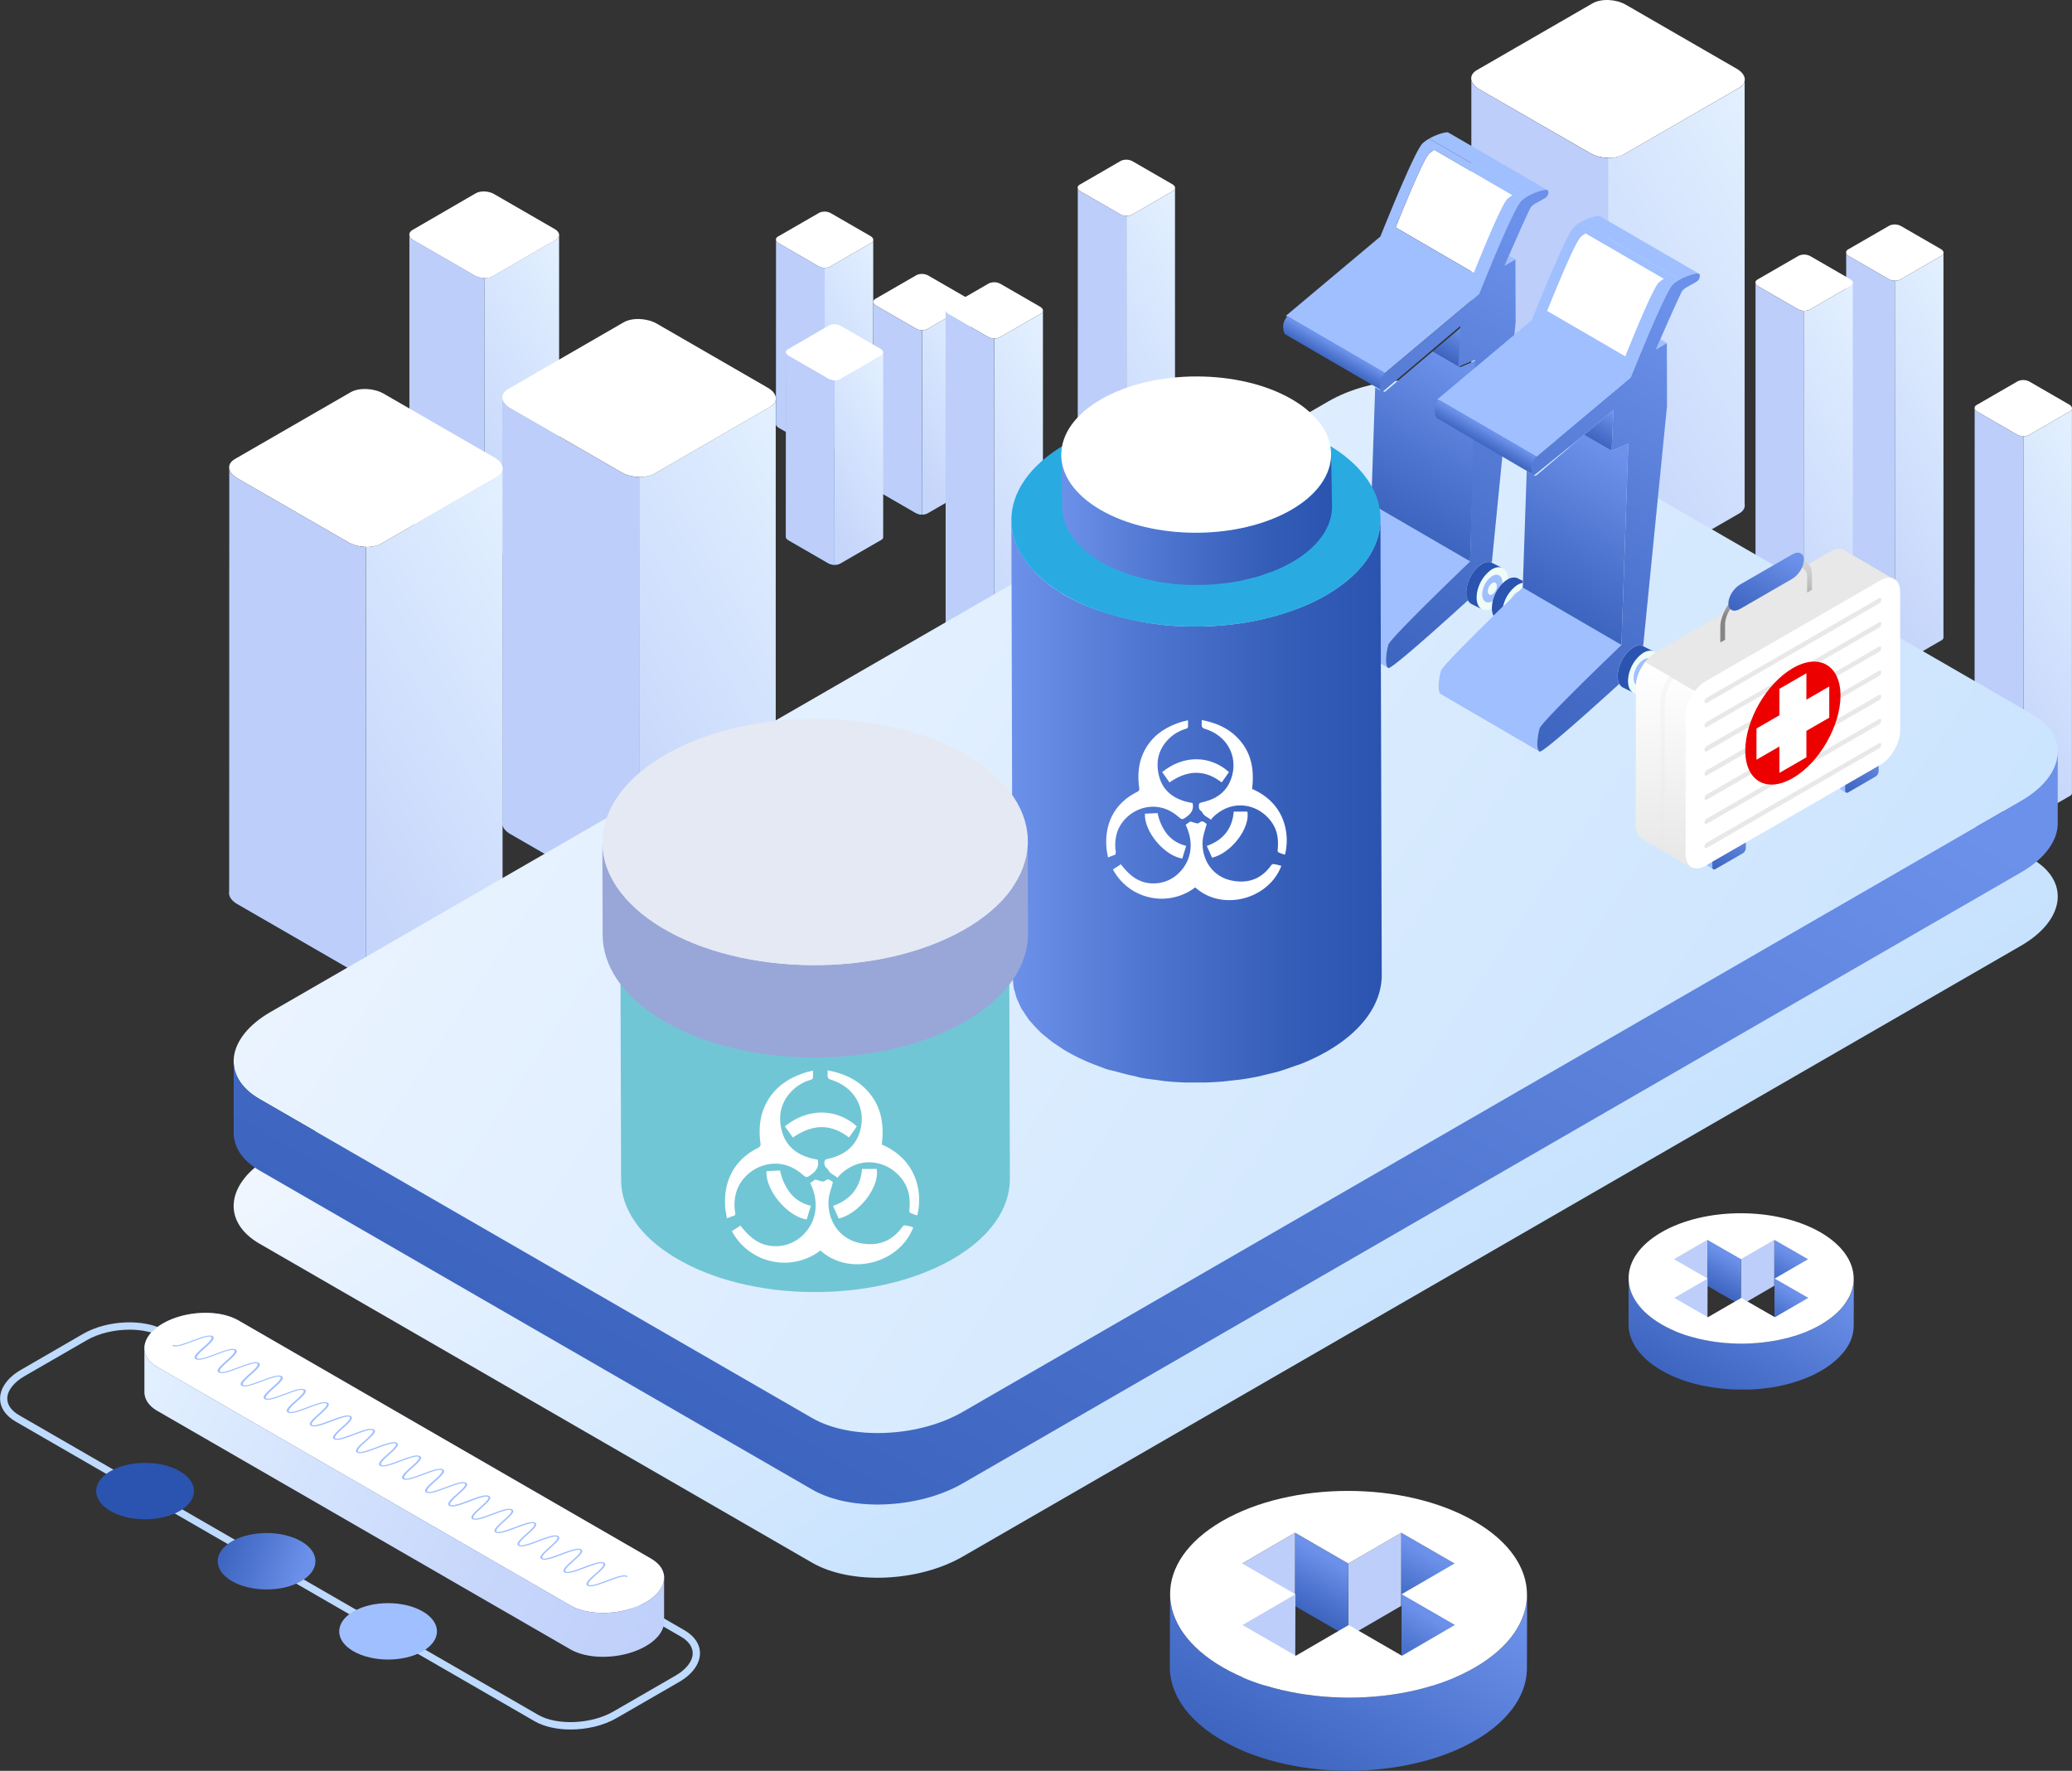 <svg xmlns="http://www.w3.org/2000/svg" xmlns:xlink="http://www.w3.org/1999/xlink" viewBox="0 0 1072.15 916.38"><rect x="0" y="0" width="1072.15" height="916.38" fill="#333333" stroke="none"/><defs><style>.cls-1{fill:none;}.cls-2{isolation:isolate;}.cls-3{fill:#fff;}.cls-4{fill:url(#Degradado_sin_nombre_17);}.cls-10,.cls-12,.cls-14,.cls-16,.cls-18,.cls-20,.cls-22,.cls-24,.cls-26,.cls-28,.cls-5,.cls-8{mix-blend-mode:color-dodge;}.cls-5{fill:url(#Degradado_sin_nombre_22);}.cls-6{fill:#bdcefa;}.cls-7{fill:url(#Degradado_sin_nombre_17-2);}.cls-8{fill:url(#Degradado_sin_nombre_22-2);}.cls-9{fill:url(#Degradado_sin_nombre_17-3);}.cls-10{fill:url(#Degradado_sin_nombre_22-3);}.cls-11{fill:url(#Degradado_sin_nombre_17-4);}.cls-12{fill:url(#Degradado_sin_nombre_22-4);}.cls-13{fill:url(#Degradado_sin_nombre_17-5);}.cls-14{fill:url(#Degradado_sin_nombre_22-5);}.cls-15{fill:url(#Degradado_sin_nombre_17-6);}.cls-16{fill:url(#Degradado_sin_nombre_22-6);}.cls-17{fill:url(#Degradado_sin_nombre_17-7);}.cls-18{fill:url(#Degradado_sin_nombre_22-7);}.cls-19{fill:url(#Degradado_sin_nombre_17-8);}.cls-20{fill:url(#Degradado_sin_nombre_22-8);}.cls-21{fill:url(#Degradado_sin_nombre_17-9);}.cls-22{fill:url(#Degradado_sin_nombre_22-9);}.cls-23{fill:url(#Degradado_sin_nombre_17-10);}.cls-24{fill:url(#Degradado_sin_nombre_22-10);}.cls-25{fill:url(#Degradado_sin_nombre_17-11);}.cls-26{fill:url(#Degradado_sin_nombre_22-11);}.cls-27{fill:url(#Degradado_sin_nombre_17-12);}.cls-28{fill:url(#Degradado_sin_nombre_22-12);}.cls-29,.cls-30{fill-rule:evenodd;}.cls-29,.cls-51,.cls-56{mix-blend-mode:multiply;}.cls-29{fill:url(#Degradado_sin_nombre_29);}.cls-30{fill:url(#Degradado_sin_nombre_29-2);}.cls-31{fill:url(#Degradado_sin_nombre_115);}.cls-32{fill:#bedaff;}.cls-33{fill:#6c91ea;}.cls-34{fill:url(#Degradado_sin_nombre_17-13);}.cls-35{fill:#9fbfff;}.cls-36{fill:url(#Degradado_sin_nombre_115-2);}.cls-37{fill:#2a54af;}.cls-38{fill:#effcf7;}.cls-39{fill:#add6c6;}.cls-40{fill:url(#Degradado_sin_nombre_115-3);}.cls-41{fill:url(#Degradado_sin_nombre_115-4);}.cls-42{fill:url(#Degradado_sin_nombre_115-5);}.cls-43{fill:url(#Degradado_sin_nombre_115-6);}.cls-44{fill:url(#Degradado_sin_nombre_115-7);}.cls-45{fill:url(#Degradado_sin_nombre_115-8);}.cls-46{fill:url(#Degradado_sin_nombre_115-9);}.cls-47{fill:url(#Degradado_sin_nombre_115-10);}.cls-48{fill:url(#Degradado_sin_nombre_115-11);}.cls-49{fill:url(#Degradado_sin_nombre_115-12);}.cls-50,.cls-56{fill:#e8e8e8;}.cls-51{fill:url(#linear-gradient);}.cls-52{fill:#ed0000;}.cls-53{fill:url(#linear-gradient-2);}.cls-54{clip-path:url(#clip-path);}.cls-55{fill:url(#Degradado_sin_nombre_115-13);}.cls-56{opacity:0.3;}.cls-57{fill:url(#Degradado_sin_nombre_115-14);}.cls-58{fill:url(#Degradado_sin_nombre_115-15);}.cls-59{fill:url(#Degradado_sin_nombre_115-16);}.cls-60{fill:url(#Degradado_sin_nombre_115-17);}.cls-61{fill:url(#Degradado_sin_nombre_115-18);}.cls-62{fill:url(#Degradado_sin_nombre_115-19);}.cls-63{fill:url(#Degradado_sin_nombre_115-20);}.cls-64{fill:url(#Degradado_sin_nombre_115-21);}.cls-65{fill:url(#新建渐变色板_1);}.cls-66{fill:#29abe2;}.cls-67{fill:url(#新建渐变色板_1-2);}.cls-68{fill:#71c6d5;}.cls-69{fill:#99a7d8;}.cls-70{fill:#e5e9f4;}</style><linearGradient id="Degradado_sin_nombre_17" x1="325.42" y1="173.91" x2="185.68" y2="256.88" gradientUnits="userSpaceOnUse"><stop offset="0" stop-color="#e4f2ff"/><stop offset="0.06" stop-color="#e1efff"/><stop offset="0.65" stop-color="#c7d7fb"/><stop offset="1" stop-color="#bdcefa"/></linearGradient><linearGradient id="Degradado_sin_nombre_22" x1="231.18" y1="325.55" x2="231.18" y2="107.07" gradientUnits="userSpaceOnUse"><stop offset="0.07" stop-color="#55d1ff"/><stop offset="0.16" stop-color="#4fc3ee" stop-opacity="0.93"/><stop offset="0.35" stop-color="#41a0c2" stop-opacity="0.76"/><stop offset="0.6" stop-color="#29677b" stop-opacity="0.48"/><stop offset="0.92" stop-color="#0a191a" stop-opacity="0.1"/><stop offset="1" stop-color="#010400" stop-opacity="0"/></linearGradient><linearGradient id="Degradado_sin_nombre_17-2" x1="525.72" y1="190.4" x2="434.91" y2="244.32" xlink:href="#Degradado_sin_nombre_17"/><linearGradient id="Degradado_sin_nombre_22-2" x1="464.48" y1="288.94" x2="464.48" y2="146.96" xlink:href="#Degradado_sin_nombre_22"/><linearGradient id="Degradado_sin_nombre_17-3" x1="456.05" y1="284.54" x2="229.49" y2="419.06" xlink:href="#Degradado_sin_nombre_17"/><linearGradient id="Degradado_sin_nombre_22-3" x1="295.3" y1="520.91" x2="295.3" y2="183.85" xlink:href="#Degradado_sin_nombre_22"/><linearGradient id="Degradado_sin_nombre_17-4" x1="957.4" y1="119.46" x2="730.84" y2="253.98" xlink:href="#Degradado_sin_nombre_17"/><linearGradient id="Degradado_sin_nombre_22-4" x1="796.65" y1="355.83" x2="796.65" y2="18.77" xlink:href="#Degradado_sin_nombre_22"/><linearGradient id="Degradado_sin_nombre_17-5" x1="587.6" y1="231.95" x2="434.92" y2="322.6" xlink:href="#Degradado_sin_nombre_17"/><linearGradient id="Degradado_sin_nombre_22-5" x1="501.89" y1="418.16" x2="501.89" y2="142.32" xlink:href="#Degradado_sin_nombre_22"/><linearGradient id="Degradado_sin_nombre_17-6" x1="655.97" y1="168.51" x2="503.29" y2="259.17" xlink:href="#Degradado_sin_nombre_17"/><linearGradient id="Degradado_sin_nombre_22-6" x1="570.26" y1="354.72" x2="570.26" y2="78.88" xlink:href="#Degradado_sin_nombre_22"/><linearGradient id="Degradado_sin_nombre_17-7" x1="1053.58" y1="202.04" x2="900.9" y2="292.7" xlink:href="#Degradado_sin_nombre_17"/><linearGradient id="Degradado_sin_nombre_22-7" x1="967.87" y1="388.25" x2="967.87" y2="112.41" xlink:href="#Degradado_sin_nombre_22"/><linearGradient id="Degradado_sin_nombre_17-8" x1="1006.67" y1="217.63" x2="853.99" y2="308.28" xlink:href="#Degradado_sin_nombre_17"/><linearGradient id="Degradado_sin_nombre_22-8" x1="920.96" y1="403.84" x2="920.96" y2="128" xlink:href="#Degradado_sin_nombre_22"/><linearGradient id="Degradado_sin_nombre_17-9" x1="1120.06" y1="282.55" x2="967.38" y2="373.2" xlink:href="#Degradado_sin_nombre_17"/><linearGradient id="Degradado_sin_nombre_22-9" x1="1034.35" y1="468.75" x2="1034.35" y2="192.91" xlink:href="#Degradado_sin_nombre_22"/><linearGradient id="Degradado_sin_nombre_17-10" x1="475.33" y1="158.14" x2="384.51" y2="212.06" xlink:href="#Degradado_sin_nombre_17"/><linearGradient id="Degradado_sin_nombre_22-10" x1="414.08" y1="256.68" x2="414.08" y2="114.71" xlink:href="#Degradado_sin_nombre_22"/><linearGradient id="Degradado_sin_nombre_17-11" x1="480.44" y1="216.42" x2="389.63" y2="270.34" xlink:href="#Degradado_sin_nombre_17"/><linearGradient id="Degradado_sin_nombre_22-11" x1="419.2" y1="314.97" x2="419.2" y2="172.99" xlink:href="#Degradado_sin_nombre_22"/><linearGradient id="Degradado_sin_nombre_17-12" x1="314.7" y1="320.74" x2="88.13" y2="455.26" xlink:href="#Degradado_sin_nombre_17"/><linearGradient id="Degradado_sin_nombre_22-12" x1="153.94" y1="557.11" x2="153.94" y2="220.05" xlink:href="#Degradado_sin_nombre_22"/><linearGradient id="Degradado_sin_nombre_29" x1="432.7" y1="298.68" x2="736.39" y2="763.91" gradientUnits="userSpaceOnUse"><stop offset="0" stop-color="#fcfdff"/><stop offset="0.29" stop-color="#e7f2ff"/><stop offset="0.74" stop-color="#cde5fe"/><stop offset="1" stop-color="#c3e0fe"/></linearGradient><linearGradient id="Degradado_sin_nombre_29-2" x1="33.63" y1="91.56" x2="1142.32" y2="840.13" xlink:href="#Degradado_sin_nombre_29"/><linearGradient id="Degradado_sin_nombre_115" x1="724.35" y1="260.57" x2="254.15" y2="1083.42" gradientUnits="userSpaceOnUse"><stop offset="0" stop-color="#6c91ea"/><stop offset="0.37" stop-color="#4e75cf"/><stop offset="0.76" stop-color="#345db8"/><stop offset="1" stop-color="#2a54af"/></linearGradient><linearGradient id="Degradado_sin_nombre_17-13" x1="1601.15" y1="697.62" x2="1305.44" y2="856.39" gradientTransform="matrix(-1, 0, 0, 1, 1664.93, 0)" xlink:href="#Degradado_sin_nombre_17"/><linearGradient id="Degradado_sin_nombre_115-2" x1="1508.21" y1="814.75" x2="1574.61" y2="790.58" gradientTransform="matrix(-1, 0, 0, 1, 1664.93, 0)" xlink:href="#Degradado_sin_nombre_115"/><linearGradient id="Degradado_sin_nombre_115-3" x1="764.49" y1="195.89" x2="697.95" y2="312.33" xlink:href="#Degradado_sin_nombre_115"/><linearGradient id="Degradado_sin_nombre_115-4" x1="756.95" y1="171.08" x2="743.38" y2="194.83" xlink:href="#Degradado_sin_nombre_115"/><linearGradient id="Degradado_sin_nombre_115-5" x1="692.16" y1="179.69" x2="685.52" y2="191.32" xlink:href="#Degradado_sin_nombre_115"/><linearGradient id="Degradado_sin_nombre_115-6" x1="808.68" y1="129.02" x2="624.25" y2="451.76" xlink:href="#Degradado_sin_nombre_115"/><linearGradient id="Degradado_sin_nombre_115-7" x1="842.83" y1="239.14" x2="776.3" y2="355.58" xlink:href="#Degradado_sin_nombre_115"/><linearGradient id="Degradado_sin_nombre_115-8" x1="835.3" y1="214.33" x2="821.73" y2="238.08" xlink:href="#Degradado_sin_nombre_115"/><linearGradient id="Degradado_sin_nombre_115-9" x1="770.51" y1="222.94" x2="763.86" y2="234.56" xlink:href="#Degradado_sin_nombre_115"/><linearGradient id="Degradado_sin_nombre_115-10" x1="887.02" y1="172.27" x2="702.6" y2="495.01" xlink:href="#Degradado_sin_nombre_115"/><linearGradient id="Degradado_sin_nombre_115-11" x1="900.52" y1="428.08" x2="880.08" y2="463.85" xlink:href="#Degradado_sin_nombre_115"/><linearGradient id="Degradado_sin_nombre_115-12" x1="969.21" y1="388.39" x2="948.76" y2="424.17" xlink:href="#Degradado_sin_nombre_115"/><linearGradient id="linear-gradient" x1="-3206.75" y1="443.53" x2="-3204.31" y2="346.8" gradientTransform="translate(4069.8)" gradientUnits="userSpaceOnUse"><stop offset="0" stop-color="#e8e8e8"/><stop offset="1" stop-color="#fff"/></linearGradient><linearGradient id="linear-gradient-2" x1="-3156.66" y1="292.35" x2="-3155.79" y2="318.77" gradientTransform="translate(4069.8)" gradientUnits="userSpaceOnUse"><stop offset="0" stop-color="#d3d3d3"/><stop offset="0.2" stop-color="#cdcdcd"/><stop offset="0.46" stop-color="#bcbcbc"/><stop offset="0.77" stop-color="#9f9f9f"/><stop offset="1" stop-color="#858585"/></linearGradient><clipPath id="clip-path"><path class="cls-1" d="M894.34,312.29c0,3.49,2.72,4.76,6.08,2.83l26.91-15.55c3.36-1.93,6.09-6.35,6.09-9.84h0c0-3.47-2.73-4.73-6.09-2.79l-26.91,15.53c-3.36,1.95-6.08,6.34-6.08,9.82Z"/></clipPath><linearGradient id="Degradado_sin_nombre_115-13" x1="-3147.1" y1="285.59" x2="-3178.27" y2="340.14" gradientTransform="translate(4069.8)" xlink:href="#Degradado_sin_nombre_115"/><linearGradient id="Degradado_sin_nombre_115-14" x1="745.58" y1="808.27" x2="721.7" y2="850.05" xlink:href="#Degradado_sin_nombre_115"/><linearGradient id="Degradado_sin_nombre_115-15" x1="690.62" y1="808.27" x2="666.75" y2="850.05" xlink:href="#Degradado_sin_nombre_115"/><linearGradient id="Degradado_sin_nombre_115-16" x1="745.75" y1="840.1" x2="721.87" y2="881.88" xlink:href="#Degradado_sin_nombre_115"/><linearGradient id="Degradado_sin_nombre_115-17" x1="724.06" y1="802.19" x2="620.4" y2="983.58" xlink:href="#Degradado_sin_nombre_115"/><linearGradient id="Degradado_sin_nombre_115-18" x1="931.05" y1="651.01" x2="915.99" y2="677.36" xlink:href="#Degradado_sin_nombre_115"/><linearGradient id="Degradado_sin_nombre_115-19" x1="896.39" y1="651.01" x2="881.33" y2="677.37" xlink:href="#Degradado_sin_nombre_115"/><linearGradient id="Degradado_sin_nombre_115-20" x1="931.16" y1="671.09" x2="916.1" y2="697.44" xlink:href="#Degradado_sin_nombre_115"/><linearGradient id="Degradado_sin_nombre_115-21" x1="917.48" y1="647.17" x2="852.1" y2="761.59" xlink:href="#Degradado_sin_nombre_115"/><linearGradient id="新建渐变色板_1" x1="523.34" y1="414.37" x2="715.06" y2="414.37" xlink:href="#Degradado_sin_nombre_115"/><linearGradient id="新建渐变色板_1-2" x1="549.15" y1="268.85" x2="689.25" y2="268.85" xlink:href="#Degradado_sin_nombre_115"/></defs><title>资源 2</title><g class="cls-2"><g id="图层_2" data-name="图层 2"><g id="图层_1-2" data-name="图层 1"><path class="cls-3" d="M287.73,124l-32.81,19c-2.39,1.38-6.61,1.21-9.37-.39l-31.47-18.17c-2.76-1.59-3.07-4-.67-5.41L246.22,100c2.39-1.39,6.61-1.21,9.37.38l31.47,18.17C289.82,120.14,290.13,122.57,287.73,124Z"/><path class="cls-4" d="M289.3,268.06V122h0a2.93,2.93,0,0,1-1.57,1.91l-32.81,19a8.53,8.53,0,0,1-4.35.92V290.68a8.42,8.42,0,0,0,4.35-.92l32.81-18.94A2.65,2.65,0,0,0,289.3,268.06Z"/><path class="cls-5" d="M245.55,142.51l-31.47-18.17a4.16,4.16,0,0,1-2.24-2.65v146c-.25,1.19.52,2.5,2.24,3.5l31.47,18.16a10.74,10.74,0,0,0,5,1.31V143.82A10.74,10.74,0,0,1,245.55,142.51Z"/><path class="cls-6" d="M245.55,142.51l-31.47-18.17a4.16,4.16,0,0,1-2.24-2.65v146c-.25,1.19.52,2.5,2.24,3.5l31.47,18.16a10.74,10.74,0,0,0,5,1.31V143.82A10.74,10.74,0,0,1,245.55,142.51Z"/><path class="cls-3" d="M501.23,157.94l-21.32,12.31a6.81,6.81,0,0,1-6.09-.26l-20.45-11.8c-1.8-1-2-2.62-.44-3.52l21.33-12.31a6.81,6.81,0,0,1,6.09.25l20.45,11.81C502.59,155.46,502.79,157,501.23,157.94Z"/><path class="cls-7" d="M502.25,251.58V156.69h0a1.92,1.92,0,0,1-1,1.25l-21.32,12.31a5.5,5.5,0,0,1-2.83.59v95.44a5.41,5.41,0,0,0,2.83-.6l21.32-12.31A1.69,1.69,0,0,0,502.25,251.58Z"/><path class="cls-8" d="M473.82,170l-20.45-11.8a2.74,2.74,0,0,1-1.46-1.72v94.88c-.16.77.34,1.63,1.46,2.27l20.45,11.81a7,7,0,0,0,3.26.85V170.84A6.91,6.91,0,0,1,473.82,170Z"/><path class="cls-6" d="M473.82,170l-20.45-11.8a2.74,2.74,0,0,1-1.46-1.72v94.88c-.16.77.34,1.63,1.46,2.27l20.45,11.81a7,7,0,0,0,3.26.85V170.84A6.91,6.91,0,0,1,473.82,170Z"/><path class="cls-3" d="M398.54,210.54l-59.9,34.58c-4.37,2.53-12.07,2.21-17.11-.7l-57.45-33.17c-5-2.91-5.6-7.36-1.23-9.88l59.9-34.59c4.37-2.52,12.07-2.2,17.11.71l57.45,33.17C402.35,203.57,402.91,208,398.54,210.54Z"/><path class="cls-9" d="M401.4,425.82V207h0a5.43,5.43,0,0,1-2.86,3.5l-59.9,34.58a15.39,15.39,0,0,1-7.95,1.68V467.12a15.49,15.49,0,0,0,7.95-1.67l59.9-34.59C400.82,429.54,401.75,427.7,401.4,425.82Z"/><path class="cls-10" d="M321.53,244.42l-57.45-33.17c-2.41-1.39-3.78-3.13-4.09-4.84V425.19c-.45,2.16.95,4.57,4.09,6.38l57.45,33.17a19.73,19.73,0,0,0,9.16,2.38V246.8A19.73,19.73,0,0,1,321.53,244.42Z"/><path class="cls-6" d="M321.53,244.42l-57.45-33.17c-2.41-1.39-3.78-3.13-4.09-4.84V425.19c-.45,2.16.95,4.57,4.09,6.38l57.45,33.17a19.73,19.73,0,0,0,9.16,2.38V246.8A19.73,19.73,0,0,1,321.53,244.42Z"/><path class="cls-3" d="M899.89,45.46,840,80c-4.37,2.52-12.07,2.2-17.11-.71L765.43,46.17c-5-2.92-5.6-7.36-1.23-9.88L824.11,1.7c4.36-2.52,12.06-2.2,17.11.71l57.44,33.17C903.71,38.49,904.26,42.93,899.89,45.46Z"/><path class="cls-11" d="M902.76,260.74V42h0a5.47,5.47,0,0,1-2.87,3.5L840,80a15.57,15.57,0,0,1-8,1.68V302a15.57,15.57,0,0,0,8-1.68l59.9-34.58C902.18,264.46,903.1,262.61,902.76,260.74Z"/><path class="cls-12" d="M822.88,79.33,765.43,46.17c-2.41-1.39-3.78-3.13-4.09-4.84V260.1c-.45,2.17.95,4.57,4.09,6.39l57.45,33.16A19.65,19.65,0,0,0,832,302V81.72A19.77,19.77,0,0,1,822.88,79.33Z"/><path class="cls-6" d="M822.88,79.33,765.43,46.17c-2.41-1.39-3.78-3.13-4.09-4.84V260.1c-.45,2.17.95,4.57,4.09,6.39l57.45,33.16A19.65,19.65,0,0,0,832,302V81.72A19.77,19.77,0,0,1,822.88,79.33Z"/><path class="cls-3" d="M538.64,162.25l-21.33,12.31a6.81,6.81,0,0,1-6.09-.25L490.77,162.5c-1.79-1-2-2.62-.43-3.52l21.32-12.31a6.8,6.8,0,0,1,6.09.25l20.45,11.81C540,159.77,540.19,161.35,538.64,162.25Z"/><path class="cls-13" d="M539.66,359.43V161h0a2,2,0,0,1-1,1.25l-21.33,12.31a5.57,5.57,0,0,1-2.82.6v199a5.57,5.57,0,0,0,2.82-.6l21.33-12.31A1.73,1.73,0,0,0,539.66,359.43Z"/><path class="cls-14" d="M511.22,174.31,490.77,162.5a2.7,2.7,0,0,1-1.45-1.72V359.21c-.16.77.34,1.62,1.45,2.27l20.45,11.81a7.19,7.19,0,0,0,3.27.85v-199A7.19,7.19,0,0,1,511.22,174.31Z"/><path class="cls-6" d="M511.22,174.31,490.77,162.5a2.7,2.7,0,0,1-1.45-1.72V359.21c-.16.77.34,1.62,1.45,2.27l20.45,11.81a7.19,7.19,0,0,0,3.27.85v-199A7.19,7.19,0,0,1,511.22,174.31Z"/><path class="cls-3" d="M607,98.81l-21.33,12.31a6.77,6.77,0,0,1-6.09-.25L559.14,99.06c-1.79-1-2-2.62-.43-3.51L580,83.23a6.81,6.81,0,0,1,6.09.26l20.45,11.8C608.37,96.33,608.56,97.91,607,98.81Z"/><path class="cls-15" d="M608,296V97.57h0a2,2,0,0,1-1,1.24l-21.33,12.31a5.57,5.57,0,0,1-2.82.6v199a5.57,5.57,0,0,0,2.82-.6L607,297.79A1.72,1.72,0,0,0,608,296Z"/><path class="cls-16" d="M579.59,110.87,559.14,99.06a2.7,2.7,0,0,1-1.45-1.72V295.77c-.16.77.34,1.63,1.45,2.27l20.45,11.81a7.06,7.06,0,0,0,3.27.85v-199A7.06,7.06,0,0,1,579.59,110.87Z"/><path class="cls-6" d="M579.59,110.87,559.14,99.06a2.7,2.7,0,0,1-1.45-1.72V295.77c-.16.77.34,1.63,1.45,2.27l20.45,11.81a7.06,7.06,0,0,0,3.27.85v-199A7.06,7.06,0,0,1,579.59,110.87Z"/><path class="cls-3" d="M1004.62,132.34,983.3,144.65a6.8,6.8,0,0,1-6.09-.25l-20.45-11.81c-1.8-1-2-2.62-.44-3.52l21.32-12.31a6.8,6.8,0,0,1,6.09.25l20.45,11.81C1006,129.86,1006.17,131.44,1004.62,132.34Z"/><path class="cls-17" d="M1005.64,329.52V131.09h0a2,2,0,0,1-1,1.25L983.3,144.65a5.61,5.61,0,0,1-2.83.6v199a5.61,5.61,0,0,0,2.83-.6l21.32-12.31A1.73,1.73,0,0,0,1005.64,329.52Z"/><path class="cls-18" d="M977.21,144.4l-20.45-11.81a2.69,2.69,0,0,1-1.46-1.72V329.3c-.16.77.34,1.63,1.46,2.27l20.45,11.81a7.11,7.11,0,0,0,3.26.85v-199A7.11,7.11,0,0,1,977.21,144.4Z"/><path class="cls-6" d="M977.21,144.4l-20.45-11.81a2.69,2.69,0,0,1-1.46-1.72V329.3c-.16.77.34,1.63,1.46,2.27l20.45,11.81a7.11,7.11,0,0,0,3.26.85v-199A7.11,7.11,0,0,1,977.21,144.4Z"/><path class="cls-3" d="M957.71,147.93l-21.32,12.31a6.8,6.8,0,0,1-6.09-.25l-20.45-11.81c-1.8-1-2-2.62-.44-3.52l21.32-12.31a6.83,6.83,0,0,1,6.1.25l20.44,11.81C959.07,145.45,959.27,147,957.71,147.93Z"/><path class="cls-19" d="M958.73,345.11V146.68h0a1.92,1.92,0,0,1-1,1.25l-21.32,12.31a5.61,5.61,0,0,1-2.83.6v199a5.61,5.61,0,0,0,2.83-.6l21.32-12.31A1.73,1.73,0,0,0,958.73,345.11Z"/><path class="cls-20" d="M930.3,160l-20.45-11.81a2.72,2.72,0,0,1-1.46-1.72V344.89c-.16.77.34,1.62,1.46,2.27L930.3,359a7.15,7.15,0,0,0,3.26.85v-199A7.15,7.15,0,0,1,930.3,160Z"/><path class="cls-6" d="M930.3,160l-20.45-11.81a2.72,2.72,0,0,1-1.46-1.72V344.89c-.16.77.34,1.62,1.46,2.27L930.3,359a7.15,7.15,0,0,0,3.26.85v-199A7.15,7.15,0,0,1,930.3,160Z"/><path class="cls-3" d="M1071.1,212.85l-21.32,12.31a6.81,6.81,0,0,1-6.09-.26l-20.45-11.8c-1.8-1-2-2.62-.44-3.52l21.32-12.31a6.83,6.83,0,0,1,6.1.25l20.44,11.81C1072.46,210.37,1072.66,212,1071.1,212.85Z"/><path class="cls-21" d="M1072.12,410V211.6h0a1.92,1.92,0,0,1-1,1.25l-21.32,12.31a5.5,5.5,0,0,1-2.83.59v199a5.5,5.5,0,0,0,2.83-.59l21.32-12.31A1.73,1.73,0,0,0,1072.12,410Z"/><path class="cls-22" d="M1043.69,224.9l-20.45-11.8a2.74,2.74,0,0,1-1.46-1.72V409.81c-.16.77.34,1.62,1.46,2.27l20.45,11.8a6.91,6.91,0,0,0,3.26.85v-199A6.91,6.91,0,0,1,1043.69,224.9Z"/><path class="cls-6" d="M1043.69,224.9l-20.45-11.8a2.74,2.74,0,0,1-1.46-1.72V409.81c-.16.77.34,1.62,1.46,2.27l20.45,11.8a6.91,6.91,0,0,0,3.26.85v-199A6.91,6.91,0,0,1,1043.69,224.9Z"/><path class="cls-3" d="M450.83,125.68,429.51,138a6.77,6.77,0,0,1-6.09-.25L403,125.93c-1.8-1-2-2.62-.44-3.51l21.33-12.31a6.77,6.77,0,0,1,6.09.25l20.45,11.8C452.19,123.2,452.39,124.78,450.83,125.68Z"/><path class="cls-23" d="M451.85,219.32V124.44h0a1.9,1.9,0,0,1-1,1.24L429.51,138a5.51,5.51,0,0,1-2.83.6V234a5.61,5.61,0,0,0,2.83-.6l21.32-12.31A1.7,1.7,0,0,0,451.85,219.32Z"/><path class="cls-24" d="M423.42,137.74,403,125.93a2.72,2.72,0,0,1-1.46-1.72V219.1c-.15.77.34,1.63,1.46,2.27l20.45,11.81a7,7,0,0,0,3.26.85V138.59A7,7,0,0,1,423.42,137.74Z"/><path class="cls-6" d="M423.42,137.74,403,125.93a2.72,2.72,0,0,1-1.46-1.72V219.1c-.15.77.34,1.63,1.46,2.27l20.45,11.81a7,7,0,0,0,3.26.85V138.59A7,7,0,0,1,423.42,137.74Z"/><path class="cls-3" d="M456,184l-21.33,12.31a6.77,6.77,0,0,1-6.09-.25l-20.45-11.8c-1.79-1-2-2.62-.44-3.52L429,168.39a6.77,6.77,0,0,1,6.09.25l20.45,11.81C457.3,181.48,457.5,183.07,456,184Z"/><path class="cls-25" d="M457,277.61V182.72h0a2,2,0,0,1-1,1.24l-21.33,12.31a5.41,5.41,0,0,1-2.83.6v95.44a5.61,5.61,0,0,0,2.83-.6L456,279.4A1.72,1.72,0,0,0,457,277.61Z"/><path class="cls-26" d="M428.53,196l-20.45-11.8a2.74,2.74,0,0,1-1.45-1.73v94.89c-.16.77.33,1.63,1.45,2.27l20.45,11.81a7,7,0,0,0,3.26.85V196.87A7,7,0,0,1,428.53,196Z"/><path class="cls-6" d="M428.53,196l-20.45-11.8a2.74,2.74,0,0,1-1.45-1.73v94.89c-.16.77.33,1.63,1.45,2.27l20.45,11.81a7,7,0,0,0,3.26.85V196.87A7,7,0,0,1,428.53,196Z"/><path class="cls-3" d="M257.19,246.74l-59.91,34.58c-4.37,2.53-12.07,2.21-17.11-.71l-57.45-33.16c-5-2.91-5.59-7.36-1.22-9.88L181.4,203c4.37-2.52,12.07-2.2,17.11.71L256,236.86C261,239.77,261.55,244.22,257.19,246.74Z"/><path class="cls-27" d="M260.05,462V243.24h0a5.43,5.43,0,0,1-2.86,3.5l-59.91,34.58a15.45,15.45,0,0,1-7.94,1.68V503.32a15.35,15.35,0,0,0,7.94-1.68l59.91-34.58C259.47,465.74,260.39,463.9,260.05,462Z"/><path class="cls-28" d="M180.17,280.61l-57.45-33.16c-2.4-1.39-3.77-3.13-4.09-4.84V461.38c-.44,2.17,1,4.58,4.09,6.39l57.45,33.17a19.77,19.77,0,0,0,9.17,2.38V283A19.66,19.66,0,0,1,180.17,280.61Z"/><path class="cls-6" d="M180.17,280.61l-57.45-33.16c-2.4-1.39-3.77-3.13-4.09-4.84V461.38c-.44,2.17,1,4.58,4.09,6.39l57.45,33.17a19.77,19.77,0,0,0,9.17,2.38V283A19.66,19.66,0,0,1,180.17,280.61Z"/><path class="cls-29" d="M420.31,808.73l-286-165.12c-19.88-11.48-17.36-31.71,5.59-45L687.5,282.5c23-13.25,58-14.7,77.87-3.23l286,165.12c19.88,11.48,17.36,31.71-5.59,45L498.18,805.5C475.23,818.75,440.19,820.2,420.31,808.73Z"/><path class="cls-30" d="M420.31,733.86l-286-165.12c-19.88-11.47-17.36-31.7,5.59-45L687.5,207.63c23-13.25,58-14.7,77.87-3.22l286,165.12c19.88,11.47,17.36,31.7-5.59,45L498.18,730.63C475.23,743.88,440.19,745.34,420.31,733.86Z"/><path class="cls-31" d="M1045.77,414.48,498.18,730.63C486.61,737.31,472,741,457.75,741.52c-14,.53-27.58-2-37.44-7.66l-286-165.12c-8.66-5-13.06-11.66-13.38-18.68v36.62c.18,7.16,4.57,14,13.38,19.05l286,165.12c9.86,5.69,23.45,8.19,37.44,7.66,14.22-.54,28.86-4.21,40.43-10.89l547.59-316.16c13-7.47,19.39-17.18,19-26.27V388.57C1065,397.56,1058.55,407.1,1045.77,414.48Z"/><path class="cls-32" d="M276.6,890.7,8,735.59c-5.13-3-7.95-7.16-7.95-11.83,0-5.51,4-11,10.88-14.94L43,690.26c12.55-7.24,31.66-8,42.6-1.68l268.65,155.1c5.13,3,7.95,7.17,7.95,11.84,0,5.5-4,11-10.88,14.94L319.2,889c-6.84,4-15.62,6-24,6C288.25,895,281.58,893.57,276.6,890.7ZM44.9,693.54,12.77,712.09c-5.71,3.3-9,7.55-9,11.67,0,3.26,2.15,6.3,6.06,8.56l268.65,155.1c9.73,5.62,27.51,4.85,38.82-1.68l32.13-18.55c5.72-3.3,9-7.55,9-11.67,0-3.26-2.15-6.31-6.06-8.56L83.72,691.85c-4.38-2.52-10.38-3.76-16.68-3.76C59.31,688.09,51.13,689.94,44.9,693.54Z"/><path class="cls-33" d="M81.43,707.41,295.12,830.78c10,5.75,27.53,5,39-1.62h0c11.51-6.64,12.77-16.78,2.81-22.54L123.27,683.25c-10-5.75-27.53-5-39,1.62h0C72.73,691.51,71.47,701.65,81.43,707.41Z"/><path class="cls-3" d="M81.43,707.41,295.12,830.78c10,5.75,27.53,5,39-1.62h0c11.51-6.64,12.77-16.78,2.81-22.54L123.27,683.25c-10-5.75-27.53-5-39,1.62h0C72.73,691.51,71.47,701.65,81.43,707.41Z"/><path class="cls-34" d="M81.43,707.41,295.12,830.78c10,5.75,27.53,5,39-1.62,6.4-3.69,9.61-8.46,9.51-13a1.77,1.77,0,0,1,0,.23,1.62,1.62,0,0,1,0,.22V838.7c.22,4.56-3,9.43-9.51,13.18-11.5,6.65-29.07,7.37-39,1.62L81.43,730.13c-4.43-2.56-6.62-6-6.71-9.58a1.62,1.62,0,0,0,0-.22V698.05C74.89,701.57,77.1,704.9,81.43,707.41Z"/><path class="cls-35" d="M182.92,833.89c-9.87,5.7-9.87,15,0,20.65s25.9,5.7,35.78,0,9.88-14.95,0-20.65S192.8,828.18,182.92,833.89Z"/><path class="cls-36" d="M120.05,797.59c-9.87,5.7-9.87,14.95,0,20.65s25.89,5.71,35.77,0,9.88-15,0-20.65S129.93,791.89,120.05,797.59Z"/><ellipse class="cls-37" cx="75.07" cy="771.62" rx="25.3" ry="14.6"/><path class="cls-35" d="M89.43,696.08a.78.78,0,0,1,.7,0c1.21.7,5.71-1,9.32-2.34,4.72-1.77,8.79-3.3,10.56-2.27s-.86,3.38-3.92,6.11c-2.34,2.1-5.26,4.7-4,5.4s5.71-1,9.32-2.34c4.72-1.77,8.79-3.3,10.56-2.28s-.87,3.39-3.92,6.12c-2.35,2.09-5.26,4.7-4.06,5.4s5.71-1,9.32-2.35c4.72-1.77,8.79-3.3,10.56-2.27s-.87,3.38-3.92,6.11c-2.35,2.1-5.26,4.7-4.06,5.4s5.71-1,9.32-2.35c4.72-1.76,8.79-3.29,10.56-2.27s-.87,3.39-3.92,6.12c-2.35,2.09-5.26,4.7-4.06,5.4s5.71-1,9.32-2.35c4.72-1.77,8.79-3.3,10.56-2.27s-.87,3.38-3.92,6.11c-2.35,2.1-5.26,4.7-4.06,5.4s5.71-1,9.32-2.35c4.72-1.77,8.79-3.3,10.56-2.27s-.87,3.38-3.92,6.11c-2.35,2.1-5.26,4.71-4.06,5.4l.08,0h0a1,1,0,0,0,.18.07c1.5.38,5.67-1.18,9.05-2.45,4.47-1.68,8.36-3.14,10.26-2.41a2.3,2.3,0,0,1,.39.17c1.77,1-.87,3.38-3.92,6.12-2.34,2.09-5.26,4.7-4.05,5.4s5.7-1,9.32-2.35c4.71-1.77,8.78-3.3,10.55-2.27s-.86,3.38-3.92,6.11c-2.34,2.1-5.25,4.7-4.05,5.4s5.71-1,9.32-2.35c4.72-1.77,8.79-3.29,10.56-2.27s-.87,3.38-3.93,6.12c-2.34,2.09-5.25,4.7-4,5.4s5.71-1,9.32-2.35c4.71-1.77,8.79-3.3,10.56-2.28s-.87,3.39-3.93,6.12c-2.34,2.09-5.25,4.7-4,5.4s5.71-1,9.32-2.35c4.71-1.77,8.79-3.3,10.55-2.27s-.86,3.38-3.92,6.11c-2.34,2.1-5.25,4.7-4.05,5.4s5.71-1,9.32-2.34c4.72-1.77,8.79-3.3,10.56-2.28s-.87,3.39-3.93,6.12c-2.34,2.09-5.26,4.7-4.05,5.4l.08,0h0a.75.75,0,0,0,.18.07c1.5.38,5.66-1.18,9.05-2.45,4.47-1.68,8.36-3.14,10.26-2.41a2.3,2.3,0,0,1,.39.17c1.77,1-.87,3.39-3.92,6.12-2.35,2.09-5.26,4.7-4.05,5.4s5.7-1,9.32-2.35c4.71-1.77,8.78-3.3,10.55-2.27s-.87,3.38-3.92,6.11c-2.34,2.1-5.26,4.71-4.05,5.4s5.7-1,9.32-2.34c4.71-1.77,8.78-3.3,10.55-2.28s-.86,3.39-3.92,6.12c-2.34,2.09-5.26,4.7-4.05,5.4s5.7-1,9.32-2.35c4.71-1.77,8.78-3.3,10.55-2.27s-.87,3.38-3.92,6.11c-2.34,2.1-5.26,4.7-4.05,5.4s5.7-1,9.32-2.35c4.71-1.77,8.78-3.29,10.55-2.27s-.87,3.38-3.92,6.12c-2.34,2.09-5.26,4.7-4.05,5.4s5.7-1,9.32-2.35c4.71-1.77,8.78-3.3,10.55-2.27s-.86,3.38-3.92,6.11c-2.34,2.09-5.26,4.7-4,5.4s5.7-1,9.32-2.35c4.71-1.77,8.78-3.3,10.55-2.27a.21.21,0,0,1,0,.4.78.78,0,0,1-.7,0c-1.2-.7-5.7,1-9.32,2.35-4.71,1.77-8.78,3.3-10.55,2.27s.87-3.38,3.92-6.11c2.35-2.1,5.26-4.7,4.06-5.4s-5.71,1-9.32,2.35c-4.72,1.77-8.79,3.29-10.56,2.27s.87-3.38,3.92-6.11c2.34-2.1,5.26-4.71,4.05-5.4s-5.7,1-9.32,2.34c-4.71,1.77-8.78,3.3-10.55,2.28s.87-3.39,3.92-6.12c2.34-2.09,5.26-4.7,4.05-5.4s-5.7,1-9.32,2.35c-4.71,1.77-8.78,3.3-10.55,2.27s.87-3.38,3.92-6.11c2.35-2.1,5.26-4.7,4.06-5.4s-5.71,1-9.32,2.35c-4.72,1.77-8.79,3.29-10.56,2.27s.87-3.39,3.92-6.12c2.34-2.09,5.26-4.7,4-5.4s-5.7,1-9.32,2.35c-4.71,1.77-8.78,3.3-10.55,2.27s.86-3.38,3.92-6.11c2.34-2.1,5.25-4.71,4.05-5.4a.7.7,0,0,0-.2-.08l-.07,0c-1.5-.38-5.67,1.18-9.06,2.45-4.46,1.68-8.34,3.13-10.25,2.41a2.3,2.3,0,0,1-.39-.17c-1.77-1,.87-3.38,3.93-6.11,2.34-2.1,5.25-4.7,4-5.4s-5.71,1-9.32,2.34c-4.72,1.77-8.79,3.3-10.56,2.28s.87-3.39,3.93-6.12c2.34-2.09,5.25-4.7,4-5.4s-5.71,1-9.32,2.35c-4.72,1.77-8.79,3.3-10.56,2.27s.87-3.38,3.92-6.11c2.35-2.1,5.26-4.7,4.06-5.4s-5.71,1-9.32,2.35c-4.72,1.77-8.79,3.29-10.56,2.27s.87-3.38,3.93-6.12c2.34-2.09,5.25-4.7,4.05-5.39s-5.71,1-9.32,2.34c-4.72,1.77-8.79,3.3-10.56,2.28s.87-3.39,3.92-6.12c2.35-2.09,5.26-4.7,4.06-5.4s-5.71,1-9.32,2.35c-4.72,1.77-8.79,3.3-10.56,2.27s.87-3.38,3.92-6.12c2.34-2.09,5.26-4.7,4.05-5.4s-5.71,1-9.32,2.35c-4.47,1.67-8.35,3.13-10.25,2.41a2,2,0,0,1-.39-.17c-1.77-1,.86-3.39,3.92-6.12,2.34-2.09,5.26-4.7,4-5.4s-5.7,1-9.32,2.35c-4.71,1.77-8.78,3.3-10.55,2.27s.86-3.38,3.92-6.11c2.34-2.09,5.26-4.7,4-5.4s-5.7,1-9.32,2.35c-4.71,1.77-8.78,3.3-10.55,2.27s.86-3.38,3.92-6.11c2.34-2.1,5.26-4.71,4.05-5.4s-5.7,1-9.32,2.34c-4.71,1.77-8.78,3.3-10.55,2.28s.86-3.39,3.92-6.12c2.34-2.09,5.26-4.7,4.05-5.4s-5.7,1-9.32,2.35c-4.71,1.77-8.78,3.3-10.55,2.27s.86-3.38,3.92-6.11c2.34-2.1,5.26-4.7,4-5.4s-5.71,1-9.32,2.35c-4.72,1.76-8.79,3.29-10.56,2.27s.87-3.39,3.92-6.12c2.35-2.09,5.26-4.7,4-5.4s-5.7,1-9.32,2.35c-4.71,1.77-8.78,3.29-10.56,2.27C89.24,696.38,89.24,696.2,89.43,696.08Z"/><path class="cls-38" d="M709.22,258.44a8.52,8.52,0,0,0-2.73,1.24,18.18,18.18,0,0,0-6.45,8.76,19.15,19.15,0,0,0-.64,2.17l4.3-4.18a10.57,10.57,0,0,1,3-3.27,5.67,5.67,0,0,1,.92-.51c1-1,1.69-1.63,1.93-1.84l.07-2.46Z"/><path class="cls-35" d="M703.7,266.43l3.93-3.78a5.67,5.67,0,0,0-.92.51A10.57,10.57,0,0,0,703.7,266.43Z"/><path class="cls-37" d="M700,268.44a18.18,18.18,0,0,1,6.45-8.76,8.52,8.52,0,0,1,2.73-1.24l.41-.09,0-1-2.15-1.06a4.06,4.06,0,0,0-1-.51h0a6.08,6.08,0,0,0-5,1l-.35.23a14,14,0,0,0-2.53,2.2,19.92,19.92,0,0,0-3.69,6c-.14.36-.27.71-.39,1.07a16.23,16.23,0,0,0-.89,5.08c0,.18,0,.36,0,.53s0,.17,0,.25a8.32,8.32,0,0,0,.54,2.61,4.42,4.42,0,0,0,.3.66l4.91-4.78A19.15,19.15,0,0,1,700,268.44Z"/><path class="cls-35" d="M718.35,333.68c1-3.56,40.28-41.18,42.35-43.16l-51.14-29.71c-.24.21-.91.86-1.93,1.84l-3.93,3.78-4.3,4.18-4.91,4.78c-11.94,11.68-26.67,26.4-27.29,28.57-1,3.55-2,10.85,0,12l51.14,29.72C716.31,344.53,717.32,337.23,718.35,333.68Z"/><path class="cls-39" d="M714.34,200.41l0,.15Z"/><path class="cls-39" d="M714.4,200.73l0,.13Z"/><path class="cls-39" d="M714.47,201a.5.5,0,0,0,0,.13A.5.5,0,0,1,714.47,201Z"/><path class="cls-39" d="M714.54,201.26a.66.66,0,0,1,0,.11A.66.66,0,0,0,714.54,201.26Z"/><path class="cls-39" d="M714.28,200.06l0,.18Z"/><path class="cls-39" d="M714.22,199.54c0,.13,0,.25,0,.36C714.25,199.79,714.24,199.67,714.22,199.54Z"/><path class="cls-39" d="M715.27,202.52l.06,0Z"/><path class="cls-39" d="M715.37,202.6l.06.05Z"/><path class="cls-39" d="M715,202.19l.06.06Z"/><path class="cls-39" d="M715.07,202.31l0,.07Z"/><path class="cls-39" d="M715.23,202.48s0,0-.06,0S715.2,202.47,715.23,202.48Z"/><path class="cls-39" d="M714.89,202a.43.43,0,0,0,0,.07A.43.43,0,0,1,714.89,202Z"/><path class="cls-39" d="M714.79,201.88a.3.3,0,0,0,0,.08A.3.3,0,0,1,714.79,201.88Z"/><path class="cls-39" d="M714.7,201.69l0,.09Z"/><path class="cls-39" d="M714.62,201.49a.36.36,0,0,1,0,.09A.36.36,0,0,0,714.62,201.49Z"/><path class="cls-40" d="M709.56,260.81l51.14,29.71,3.55-104.18L755.57,190l-14.18-8.24-24.71,20.92a1.29,1.29,0,0,1-1.21,0h0l-3.88-2.26-1.93,56.94,0,1Z"/><path class="cls-35" d="M784.16,134.28l-3.38-2c-1.23,2.85-2.11,4.86-2.26,5.22Z"/><polygon class="cls-41" points="756.57 168.94 741.39 181.79 755.57 190.03 756.57 168.94"/><path class="cls-35" d="M800.3,98.23a.77.77,0,0,1,.23.06l.07,0a.3.3,0,0,1,.11.06L749.57,68.66a1.06,1.06,0,0,0-.41-.15c-1.1-.23-5.67.93-9.65,3.23l51.14,29.71C794.63,99.15,799.21,98,800.3,98.23Z"/><path class="cls-3" d="M780.09,102.94a15,15,0,0,1,2.64-1.89L742.19,77.5a15.41,15.41,0,0,0-2.63,1.88c-3.36,3.05-16.68,36.53-17.39,38.29l40.54,23.56C763.41,139.46,776.73,106,780.09,102.94Z"/><path class="cls-35" d="M716.52,193.17l48.87-41c.88-2.23,17.7-44.47,21.93-48.31a19.71,19.71,0,0,1,3.33-2.39L739.51,71.74a19.77,19.77,0,0,0-3.33,2.37c-4.23,3.86-21,46.09-21.93,48.32l-48.87,41Zm23-113.79a15.41,15.41,0,0,1,2.63-1.88l40.54,23.55a15,15,0,0,0-2.64,1.89c-3.36,3-16.68,36.52-17.38,38.29l-40.54-23.56C722.88,115.91,736.2,82.43,739.56,79.38Z"/><path class="cls-42" d="M715.47,202.68s0,0,0,0l-.06-.05,0,0-.06,0,0,0s0,0-.06,0l0-.05,0-.07a.15.15,0,0,1,0-.06l-.06-.06,0-.08a.43.43,0,0,1,0-.07l-.06-.08a.3.3,0,0,1,0-.08.69.69,0,0,1,0-.1l0-.09s0-.07,0-.11a.36.36,0,0,0,0-.09.83.83,0,0,0,0-.12.66.66,0,0,0,0-.11l0-.14a.5.5,0,0,1,0-.13s0-.08,0-.13l0-.13,0-.17,0-.15s0-.1,0-.17l0-.18c0-.05,0-.1,0-.16s0-.23,0-.36a7.26,7.26,0,0,1,2.3-6.37l-51.14-29.72a7.26,7.26,0,0,0-2.3,6.37c.19,2,.74,2.83,1.27,3.15l47.26,27.46,3.88,2.26Z"/><path class="cls-43" d="M800.6,98.32l-.07,0a.77.77,0,0,0-.23-.06c-1.09-.23-5.67.92-9.65,3.22a19.71,19.71,0,0,0-3.33,2.39c-4.23,3.84-21.05,46.08-21.93,48.31l-48.87,41a7.26,7.26,0,0,0-2.3,6.37c0,.13,0,.25,0,.36s0,.11,0,.16l0,.18c0,.07,0,.12,0,.17l0,.15,0,.17,0,.13s0,.09,0,.13a.5.5,0,0,0,0,.13l0,.14a.66.66,0,0,1,0,.11.83.83,0,0,1,0,.12.36.36,0,0,1,0,.09s0,.07,0,.11l0,.09a.69.69,0,0,0,0,.1.3.3,0,0,0,0,.08l.06.08a.43.43,0,0,0,0,.07l0,.08.06.06a.15.15,0,0,0,0,.06l0,.07,0,.05s0,0,.06,0l0,0,.06,0,0,0,.06.05s0,0,0,0a1.29,1.29,0,0,0,1.21,0l24.71-20.92,15.18-12.85-1,21.09,8.68-3.69L760.7,290.52c-2.07,2-41.34,39.6-42.35,43.16s-2,10.85,0,12c.14.08.47,0,1-.33,5-2.91,26.61-22.28,40.28-34.72a7,7,0,0,1-.34-.73,8.68,8.68,0,0,1-.53-2.61l0-.24c0-.18,0-.36,0-.53a16.57,16.57,0,0,1,.88-5.09c.12-.35.25-.71.39-1.06a20.2,20.2,0,0,1,3.7-6,13.68,13.68,0,0,1,2.54-2.2,3.39,3.39,0,0,1,.34-.23,6.06,6.06,0,0,1,5-1h0l.34.15L784.26,166.7l-.1-32.42-5.64,3.25c.15-.36,1-2.37,2.26-5.22,3.65-8.36,10.46-23.87,11.46-25.22a10.8,10.8,0,0,1,3-2.18l1.66-.93c.56-.31,1.11-.61,1.59-.89a6.84,6.84,0,0,0,2.06-1.5C801.27,100.4,801.65,98.79,800.6,98.32Z"/><path class="cls-38" d="M774.3,293.64a8.22,8.22,0,0,0-2.72,1.23,18.18,18.18,0,0,0-6.45,8.76,15.76,15.76,0,0,0-1,6.37,8.61,8.61,0,0,0,.63,2.88,4.91,4.91,0,0,0,1.76,2.16,3.42,3.42,0,0,0,.92.45c1.5.52,3.41.16,5.41-1.17,4.48-3,7.82-9.76,7.48-15.13a9.91,9.91,0,0,0-.33-2,5.13,5.13,0,0,0-2.33-3.19l0,0-.3-.14A4.62,4.62,0,0,0,774.3,293.64Zm1.4,4.14a3.08,3.08,0,0,1,1.13,1.16,5.2,5.2,0,0,1,.57,2.18,11.94,11.94,0,0,1-4.8,9.72,4,4,0,0,1-3.48.75,2.31,2.31,0,0,1-.59-.29,3.1,3.1,0,0,1-1.12-1.39,5.48,5.48,0,0,1-.42-1.84,11.43,11.43,0,0,1,1.34-5.64,11.24,11.24,0,0,1,3.46-4.08,5.61,5.61,0,0,1,1.76-.79,2.92,2.92,0,0,1,1.93.12l.19.09Z"/><path class="cls-35" d="M773.55,297.56a5.61,5.61,0,0,0-1.76.79,11.24,11.24,0,0,0-3.46,4.08,11.43,11.43,0,0,0-1.34,5.64,5.48,5.48,0,0,0,.42,1.84,3.1,3.1,0,0,0,1.12,1.39,2.31,2.31,0,0,0,.59.29,4,4,0,0,0,3.48-.75,11.94,11.94,0,0,0,4.8-9.72,5.2,5.2,0,0,0-.57-2.18,3.08,3.08,0,0,0-1.13-1.16h0l-.19-.09A2.92,2.92,0,0,0,773.55,297.56Zm-1.17,9.77a1.78,1.78,0,0,1-1.53.33,1.05,1.05,0,0,1-.26-.13,1.34,1.34,0,0,1-.49-.6,2.42,2.42,0,0,1-.18-.82,5.27,5.27,0,0,1,2.1-4.25,2.37,2.37,0,0,1,.77-.35,1.22,1.22,0,0,1,.85.06l.08,0h0a1.71,1.71,0,0,1,.75,1.46A5.26,5.26,0,0,1,772.38,307.33Z"/><path class="cls-38" d="M773.73,301.61h0l-.08,0a1.22,1.22,0,0,0-.85-.06,2.37,2.37,0,0,0-.77.35,5.27,5.27,0,0,0-2.1,4.25,2.42,2.42,0,0,0,.18.82,1.34,1.34,0,0,0,.49.6,1.05,1.05,0,0,0,.26.13,1.78,1.78,0,0,0,1.53-.33,5.26,5.26,0,0,0,2.1-4.26A1.71,1.71,0,0,0,773.73,301.61Z"/><path class="cls-37" d="M771.59,291a6.06,6.06,0,0,0-5,1,3.39,3.39,0,0,0-.34.23,13.68,13.68,0,0,0-2.54,2.2,20.2,20.2,0,0,0-3.7,6c-.14.35-.27.71-.39,1.06a16.57,16.57,0,0,0-.88,5.09c0,.17,0,.35,0,.53l0,.24a8.68,8.68,0,0,0,.53,2.61,7,7,0,0,0,.34.73l.07.14a4.46,4.46,0,0,0,1.75,1.75l.24.12,4.82,2.38a4.91,4.91,0,0,1-1.76-2.16,8.61,8.61,0,0,1-.63-2.88,15.76,15.76,0,0,1,1-6.37,18.18,18.18,0,0,1,6.45-8.76,8.22,8.22,0,0,1,2.72-1.23,4.62,4.62,0,0,1,3,.18l-4.7-2.32a4,4,0,0,0-.67-.36l-.34-.15Z"/><path class="cls-38" d="M787.56,301.69a8.49,8.49,0,0,0-2.73,1.24,18.14,18.14,0,0,0-6.44,8.75,17.3,17.3,0,0,0-.64,2.17l4.3-4.18a10.67,10.67,0,0,1,3-3.27,6.55,6.55,0,0,1,.92-.51l1.92-1.84.08-2.45Z"/><path class="cls-35" d="M782.05,309.67c1.58-1.53,2.93-2.81,3.93-3.78a6.55,6.55,0,0,0-.92.51A10.67,10.67,0,0,0,782.05,309.67Z"/><path class="cls-37" d="M778.39,311.68a18.14,18.14,0,0,1,6.44-8.75,8.49,8.49,0,0,1,2.73-1.24l.42-.09,0-1-2.15-1.07a4,4,0,0,0-1-.5h0a6.09,6.09,0,0,0-5,1l-.35.23a13.69,13.69,0,0,0-2.53,2.21,19.82,19.82,0,0,0-3.7,6c-.14.35-.26.71-.38,1.07a16.18,16.18,0,0,0-.89,5.08c0,.18,0,.36,0,.53s0,.17,0,.24a9.06,9.06,0,0,0,.54,2.62,5,5,0,0,0,.31.66c1.71-1.67,3.36-3.29,4.91-4.79A17.3,17.3,0,0,1,778.39,311.68Z"/><path class="cls-35" d="M796.69,376.93c1-3.56,40.29-41.19,42.35-43.17L787.9,304.05,786,305.89c-1,1-2.35,2.25-3.93,3.78l-4.3,4.18c-1.55,1.5-3.2,3.12-4.91,4.79-11.94,11.68-26.68,26.4-27.29,28.56-1,3.55-2,10.85,0,12L796.72,389C794.66,387.77,795.66,380.48,796.69,376.93Z"/><path class="cls-39" d="M792.69,243.66l0,.15Z"/><path class="cls-39" d="M792.75,244l0,.13Z"/><path class="cls-39" d="M792.82,244.24l0,.13Z"/><path class="cls-39" d="M792.89,244.5a.76.76,0,0,0,0,.11A.76.76,0,0,1,792.89,244.5Z"/><path class="cls-39" d="M792.63,243.31l0,.18Z"/><path class="cls-39" d="M792.57,242.79c0,.12,0,.25,0,.36C792.6,243,792.58,242.91,792.57,242.79Z"/><path class="cls-39" d="M793.62,245.77l0,0Z"/><path class="cls-39" d="M793.72,245.85l0,0Z"/><path class="cls-39" d="M793.32,245.43l0,.07Z"/><path class="cls-39" d="M793.42,245.56a.15.15,0,0,0,.05.06A.15.15,0,0,1,793.42,245.56Z"/><path class="cls-39" d="M793.57,245.72s0,0-.05-.05S793.55,245.71,793.57,245.72Z"/><path class="cls-39" d="M793.23,245.29a.1.1,0,0,1,0,.07A.1.1,0,0,0,793.23,245.29Z"/><path class="cls-39" d="M793.14,245.12a.3.3,0,0,0,0,.08A.3.3,0,0,1,793.14,245.12Z"/><path class="cls-39" d="M793.05,244.94a.28.28,0,0,0,.05.09A.28.28,0,0,1,793.05,244.94Z"/><path class="cls-39" d="M793,244.73l0,.1Z"/><path class="cls-44" d="M787.9,304.05,839,333.76l3.55-104.17-8.67,3.69L819.73,225,795,246a1.29,1.29,0,0,1-1.22,0h0L790,243.67l-1.94,57,0,1Z"/><path class="cls-35" d="M862.51,177.52l-3.39-2c-1.22,2.84-2.1,4.86-2.26,5.22Z"/><polygon class="cls-45" points="834.91 212.19 819.73 225.04 833.92 233.28 834.91 212.19"/><path class="cls-35" d="M878.64,141.47l.24.06.07,0,.11.06L827.92,111.9a1.22,1.22,0,0,0-.42-.15c-1.09-.22-5.66.93-9.65,3.23L869,144.7C873,142.4,877.55,141.25,878.64,141.47Z"/><path class="cls-3" d="M858.44,146.18a14.88,14.88,0,0,1,2.63-1.88l-40.53-23.55a14,14,0,0,0-2.63,1.88c-3.36,3.05-16.68,36.53-17.39,38.29l40.53,23.55C841.75,182.71,855.07,149.23,858.44,146.18Z"/><path class="cls-35" d="M794.87,236.42l48.87-41c.88-2.22,17.69-44.46,21.93-48.31A19.58,19.58,0,0,1,869,144.7L817.85,115a19.73,19.73,0,0,0-3.32,2.38c-4.24,3.85-21,46.09-21.93,48.32l-48.87,41Zm23-113.79a14,14,0,0,1,2.63-1.88l40.53,23.55a14.88,14.88,0,0,0-2.63,1.88c-3.37,3-16.69,36.53-17.39,38.29l-40.53-23.55C801.23,159.16,814.55,125.68,817.91,122.63Z"/><path class="cls-46" d="M793.81,245.92l0,0,0,0-.05,0,0,0,0-.05s0,0-.05-.05l0,0a.15.15,0,0,1-.05-.06s0,0,0-.06l0-.07-.05-.07a.1.1,0,0,0,0-.07l-.05-.09a.3.3,0,0,1,0-.08.36.36,0,0,1,0-.09.28.28,0,0,1-.05-.09.54.54,0,0,0,0-.11l0-.1a.28.28,0,0,1,0-.12.76.76,0,0,1,0-.11l0-.13,0-.13s0-.09,0-.14l0-.13,0-.16,0-.15a.86.86,0,0,1,0-.17l0-.18c0-.05,0-.1,0-.16s0-.24,0-.36a7.22,7.22,0,0,1,2.3-6.37l-51.14-29.73a7.25,7.25,0,0,0-2.3,6.37c.19,2,.74,2.84,1.26,3.15L790,243.67l3.87,2.26Z"/><path class="cls-47" d="M879,141.57l-.07,0-.24-.06c-1.09-.22-5.66.93-9.65,3.23a19.58,19.58,0,0,0-3.32,2.38c-4.24,3.85-21,46.09-21.93,48.31l-48.87,41a7.22,7.22,0,0,0-2.3,6.37c0,.12,0,.25,0,.36s0,.11,0,.16l0,.18a.86.86,0,0,0,0,.17l0,.15,0,.16,0,.13c0,.05,0,.1,0,.14l0,.13,0,.13a.76.76,0,0,0,0,.11.28.28,0,0,0,0,.12l0,.1a.54.54,0,0,1,0,.11.28.28,0,0,0,.05.09.36.36,0,0,0,0,.09.3.3,0,0,0,0,.08l.05.09a.1.1,0,0,1,0,.07l.05.07,0,.07s0,.05,0,.06a.15.15,0,0,0,.05.06l0,0s0,0,.05.05l0,.05,0,0,.05,0,0,0,0,0a1.29,1.29,0,0,0,1.22,0L819.73,225l15.18-12.85-1,21.09,8.67-3.69L839,333.76c-2.06,2-41.33,39.61-42.35,43.17s-2,10.84,0,12c.13.07.46-.05,1-.34,5-2.91,26.61-22.27,40.27-34.72a6,6,0,0,1-.33-.72,8.67,8.67,0,0,1-.54-2.61v-.25c0-.17,0-.35,0-.53a16.53,16.53,0,0,1,.89-5.08c.12-.36.25-.72.39-1.06a20,20,0,0,1,3.69-6,14.13,14.13,0,0,1,2.54-2.21l.35-.23a6,6,0,0,1,5-.95h0a2.07,2.07,0,0,1,.34.15L862.6,210l-.09-32.43-5.65,3.26c.16-.36,1-2.38,2.26-5.22,3.65-8.36,10.46-23.87,11.47-25.22a10.45,10.45,0,0,1,3-2.18c.54-.32,1.11-.63,1.65-.93l1.6-.89a6.92,6.92,0,0,0,2.05-1.51C879.62,143.64,880,142,879,141.57Z"/><path class="cls-38" d="M852.65,336.88a8.3,8.3,0,0,0-2.73,1.24,18.18,18.18,0,0,0-6.44,8.76,16,16,0,0,0-1,6.37,8.8,8.8,0,0,0,.64,2.87,4.94,4.94,0,0,0,1.76,2.17,3.51,3.51,0,0,0,.91.45c1.51.51,3.41.16,5.42-1.18,4.48-3,7.82-9.75,7.48-15.12a9.89,9.89,0,0,0-.34-2,5.08,5.08,0,0,0-2.32-3.19l0,0-.29-.14A4.62,4.62,0,0,0,852.65,336.88ZM854,341a3.13,3.13,0,0,1,1.14,1.17,5.36,5.36,0,0,1,.57,2.18,12,12,0,0,1-4.8,9.72,4,4,0,0,1-3.48.75,2.37,2.37,0,0,1-.6-.29,3.16,3.16,0,0,1-1.12-1.39,5.86,5.86,0,0,1-.41-1.84,11.19,11.19,0,0,1,1.34-5.64,11,11,0,0,1,3.46-4.08,5.22,5.22,0,0,1,1.76-.79,3,3,0,0,1,1.93.11l.19.09Z"/><path class="cls-35" d="M851.9,340.81a5.22,5.22,0,0,0-1.76.79,11,11,0,0,0-3.46,4.08,11.19,11.19,0,0,0-1.34,5.64,5.86,5.86,0,0,0,.41,1.84,3.16,3.16,0,0,0,1.12,1.39,2.37,2.37,0,0,0,.6.29,4,4,0,0,0,3.48-.75,12,12,0,0,0,4.8-9.72,5.36,5.36,0,0,0-.57-2.18A3.13,3.13,0,0,0,854,341h0l-.19-.09A3,3,0,0,0,851.9,340.81Zm-1.18,9.77a1.77,1.77,0,0,1-1.53.33,1.19,1.19,0,0,1-.25-.13,1.34,1.34,0,0,1-.5-.61,2.36,2.36,0,0,1-.18-.81,5.27,5.27,0,0,1,2.1-4.25,2.26,2.26,0,0,1,.77-.35,1.28,1.28,0,0,1,.85.05l.09,0h0a1.69,1.69,0,0,1,.75,1.46A5.25,5.25,0,0,1,850.72,350.58Z"/><path class="cls-38" d="M852.08,344.86h0l-.09,0a1.28,1.28,0,0,0-.85-.05,2.26,2.26,0,0,0-.77.35,5.27,5.27,0,0,0-2.1,4.25,2.36,2.36,0,0,0,.18.81,1.34,1.34,0,0,0,.5.61,1.19,1.19,0,0,0,.25.13,1.77,1.77,0,0,0,1.53-.33,5.25,5.25,0,0,0,2.11-4.26A1.69,1.69,0,0,0,852.08,344.86Z"/><path class="cls-37" d="M849.94,334.25a6,6,0,0,0-5,.95l-.35.23a14.13,14.13,0,0,0-2.54,2.21,20,20,0,0,0-3.69,6c-.14.34-.27.7-.39,1.06a16.53,16.53,0,0,0-.89,5.08c0,.18,0,.36,0,.53v.25a8.67,8.67,0,0,0,.54,2.61,6,6,0,0,0,.33.72l.07.15a4.61,4.61,0,0,0,1.76,1.75l.24.11,4.82,2.39a4.94,4.94,0,0,1-1.76-2.17,8.8,8.8,0,0,1-.64-2.87,16,16,0,0,1,1-6.37,18.18,18.18,0,0,1,6.44-8.76,8.3,8.3,0,0,1,2.73-1.24,4.62,4.62,0,0,1,3,.19l-4.7-2.32a3.66,3.66,0,0,0-.67-.36,2.07,2.07,0,0,0-.34-.15Z"/><path class="cls-35" d="M884.11,434a3.53,3.53,0,0,0-.74,2v11.2a1,1,0,0,0,.62,1.09l0,.05,2.69,1.55.94-1.36V436.07Z"/><path class="cls-48" d="M886.07,448.81c0,1,.73,1.41,1.61.92l14.12-8.16a3.51,3.51,0,0,0,1.59-2.78V427.61c0-1-.7-1.45-1.59-.95l-14.12,8.16a3.57,3.57,0,0,0-1.61,2.77Z"/><path class="cls-35" d="M952.8,394.35a3.6,3.6,0,0,0-.74,2v11.2c0,.6.24,1,.62,1.09l0,.06,2.69,1.54.94-1.35V396.38Z"/><path class="cls-49" d="M954.78,409.12c0,1,.69,1.43,1.59.92l14.1-8.16a3.5,3.5,0,0,0,1.61-2.78V387.92c0-1-.71-1.45-1.61-.94l-14.1,8.15a3.5,3.5,0,0,0-1.59,2.78Z"/><path class="cls-50" d="M981.27,300.54,955,285.14a4.59,4.59,0,0,0-1.38-.79h0c-1.74-.66-4-.42-6.43,1l-90.46,52.23c-5.67,3.26-10.27,11.24-10.27,17.76v71.75c0,3.82,1.6,6.26,4,7l-.21.29,25.59,15,20.28-29.25,59.48-34.34c5.63-3.27,10.23-11.21,10.23-17.74V319.54Z"/><path class="cls-51" d="M851.26,342.58c-2.87,3.76-4.8,8.55-4.8,12.76v71.75c0,3.82,1.6,6.26,4,7l-.21.29,25.59,15,6-8.7c0-31.41.07-80.13.07-80.13Z"/><path class="cls-3" d="M872.24,442.1c0,6.54,4.62,9.16,10.26,5.9L973,395.77c5.65-3.26,10.23-11.2,10.23-17.74V306.28c0-6.51-4.57-9.18-10.22-5.93L882.5,352.58c-5.64,3.27-10.26,11.24-10.26,17.76Z"/><path class="cls-50" d="M882,438.13a2.61,2.61,0,0,1,1.17-2.05l89.11-51.44c.67-.38,1.18-.09,1.18.67h0a2.53,2.53,0,0,1-1.18,2L883.17,438.8c-.65.38-1.17.08-1.17-.67Z"/><path class="cls-50" d="M882,425.61a2.55,2.55,0,0,1,1.17-2l89.11-51.46c.67-.38,1.18-.07,1.18.67h0a2.63,2.63,0,0,1-1.18,2.05l-89.11,51.44c-.65.38-1.17,0-1.17-.68Z"/><path class="cls-50" d="M882,413.09a2.67,2.67,0,0,1,1.17-2l89.11-51.45c.67-.37,1.18-.05,1.18.68h0a2.58,2.58,0,0,1-1.18,2.05l-89.11,51.44c-.65.38-1.17.08-1.17-.68Z"/><path class="cls-50" d="M882,400.59a2.61,2.61,0,0,1,1.17-2l89.11-51.45c.65-.38,1.18-.07,1.18.68h0a2.57,2.57,0,0,1-1.18,2l-89.11,51.46c-.65.37-1.17.07-1.17-.68Z"/><path class="cls-50" d="M882,388.07a2.59,2.59,0,0,1,1.17-2l89.11-51.44c.65-.39,1.18-.07,1.18.65h0a2.69,2.69,0,0,1-1.18,2.08l-89.11,51.44c-.65.38-1.17.06-1.17-.7Z"/><path class="cls-50" d="M882,375.55a2.57,2.57,0,0,1,1.17-2l89.11-51.46c.65-.38,1.18-.06,1.17.68h0a2.53,2.53,0,0,1-1.17,2.05l-89.11,51.44c-.65.37-1.17.07-1.17-.69Z"/><path class="cls-50" d="M882,363.06a2.57,2.57,0,0,1,1.17-2l89.11-51.46c.65-.37,1.18-.07,1.18.67h0a2.57,2.57,0,0,1-1.18,2.05l-89.11,51.45c-.65.39-1.17.06-1.17-.68Z"/><path class="cls-52" d="M903.09,388.41c0,15.71,11,22.09,24.62,14.23s24.65-27,24.65-42.67-11-22.1-24.65-14.23S903.09,372.7,903.09,388.41Z"/><path class="cls-53" d="M892.64,331.09v-8c0-5.21,4.45-12,9.93-15.2l22.6-13c5.47-3.16,9.92-1.45,9.92,3.75v8l2.49-1.44v-8c0-6.8-5.56-9.13-12.41-5.18L902.57,305c-6.85,3.94-12.4,12.7-12.4,19.49v8Z"/><polygon class="cls-3" points="920.74 399.97 934.71 391.9 934.71 348.4 920.74 356.47 920.74 399.97"/><polygon class="cls-3" points="908.89 376.99 908.89 393.14 946.55 371.38 946.55 355.24 908.89 376.99"/><g class="cls-54"><path class="cls-55" d="M894.34,312.29c0,3.49,2.72,4.76,6.08,2.83l26.91-15.55c3.36-1.93,6.09-6.35,6.09-9.84h0c0-3.47-2.73-4.73-6.09-2.79l-26.91,15.53c-3.36,1.95-6.08,6.34-6.08,9.82Z"/></g><path class="cls-56" d="M967.86,292.12a4.82,4.82,0,0,0-1.38-.78h0c-1.75-.65-4-.41-6.44,1l-90.46,52.24c-5.65,3.25-10.26,11.23-10.26,17.74v71.77c0,3.82,1.61,6.25,4,7l-.18.3,11.54,6.77s0,0,0-.05l-.93-.52.22-.3c-2.45-.75-12.48-8.22-12.5-12V363.48c0-6.51,4.59-14.49,10.26-17.75l90.47-52.22a7.68,7.68,0,0,1,6.17-1.07Z"/><polygon class="cls-57" points="752.66 809.1 752.55 846.99 724.99 831.07 725.09 793.19 752.66 809.1"/><polygon class="cls-6" points="725.09 793.19 724.99 831.07 697.59 846.99 697.7 809.11 725.09 793.19"/><polygon class="cls-58" points="697.7 809.11 697.59 846.99 670.03 831.08 670.14 793.19 697.7 809.11"/><polygon class="cls-6" points="670.14 793.19 670.03 831.08 642.65 846.99 642.76 809.11 670.14 793.19"/><polygon class="cls-59" points="752.83 840.93 752.73 878.82 725.16 862.9 725.27 825.02 752.83 840.93"/><polygon class="cls-6" points="670.32 825.02 670.21 862.9 642.83 878.82 642.93 840.93 670.32 825.02"/><path class="cls-60" d="M790,827.7l0,.31c-.06.76-.16,1.51-.28,2.27,0,.08,0,.17-.05.26-.13.77-.29,1.53-.48,2.3a1.6,1.6,0,0,0,0,.21c-.2.78-.43,1.56-.69,2.33a.88.88,0,0,1-.05.15c-.27.8-.57,1.6-.9,2.39v0c-.34.79-.7,1.57-1.1,2.35,0,.05,0,.11-.08.16-.37.73-.78,1.46-1.21,2.18l-.21.35c-.42.7-.88,1.4-1.36,2.09-.09.14-.18.27-.28.4-.49.69-1,1.38-1.54,2.06-.11.13-.21.26-.32.38-.48.6-1,1.18-1.5,1.77l-.43.48c-.62.67-1.26,1.34-1.93,2l-.37.36c-.65.63-1.32,1.26-2,1.87l-.17.16c-.77.68-1.58,1.34-2.41,2l-.23.19c-.83.65-1.68,1.29-2.56,1.92l-.3.22c-.87.62-1.78,1.23-2.71,1.83l-.35.23c-1,.64-2,1.28-3.1,1.9s-2,1.14-3.06,1.68l-.82.43c-.93.48-1.87,1-2.83,1.41l-.37.18c-1.06.51-2.15,1-3.24,1.46l-.85.36c-.93.39-1.88.78-2.83,1.15l-.62.24c-1.13.43-2.26.84-3.41,1.24l-.84.28-2.35.76-2.25.68c-.63.19-1.27.38-1.91.55l-2.29.62-2,.49-2.35.54-2,.43-2.41.47-2.16.41-1,.16c-1.11.19-2.22.36-3.34.52l-.55.09c-1.27.17-2.55.33-3.83.48l-1,.11-2.38.23-3,.25-1.87.13c-1,.06-2.07.11-3.11.15-.58,0-1.17.06-1.75.07l-2.69.06-1.9,0c-1,0-1.92,0-2.88,0-.57,0-1.14,0-1.71,0-.88,0-1.76-.07-2.65-.1l-1.84-.08c-.95,0-1.9-.12-2.86-.19l-1.61-.12c-1.14-.09-2.28-.21-3.41-.33l-1-.1c-1.47-.16-3-.35-4.41-.56l-.7-.11c-1.26-.18-2.51-.37-3.76-.59l-1.56-.29c-.95-.18-1.91-.35-2.85-.54-.5-.1-1-.22-1.48-.33-1-.22-2.08-.45-3.11-.7-.57-.13-1.14-.28-1.7-.43-.94-.24-1.88-.48-2.81-.74s-1.58-.44-2.37-.68l-.89-.26c-1.19-.37-2.36-.74-3.53-1.14l-.66-.23c-1-.34-1.93-.68-2.87-1l-1-.37c-.75-.29-1.5-.59-2.24-.9L643,868l-2.15-1-1.4-.63c-.78-.37-1.54-.76-2.3-1.15-.38-.19-.77-.37-1.14-.57-1.13-.59-2.24-1.2-3.33-1.82-18.2-10.51-27.29-24.31-27.25-38.09l-.11,37.89c0,13.77,9,27.57,27.26,38.08,1.08.63,2.2,1.24,3.32,1.83l1.14.57c.76.38,1.53.77,2.3,1.14l1.4.64c.72.32,1.43.65,2.15,1l1.53.63,1.47.62.77.29,1,.36c1,.36,1.9.71,2.87,1l.66.24c1.17.39,2.34.77,3.53,1.13l.89.27,1.52.45.85.23,2.81.74,1.71.43,3.1.7,1.16.26.32.06,2.85.54,1.56.3c1.25.21,2.5.4,3.75.59l.68.1h0c1.47.2,2.94.39,4.42.56l1,.1c1.13.12,2.27.23,3.41.33h.09l1.53.1c.95.07,1.9.14,2.86.19.61,0,1.22.05,1.84.08.88,0,1.76.08,2.65.1H694c.5,0,1,0,1.48,0,1,0,1.93,0,2.9,0l1.88,0c.9,0,1.8,0,2.7-.05h.5c.42,0,.83,0,1.25-.06l3.11-.16,1.87-.13c1-.07,2-.16,3-.25l1-.08,1.34-.15,1-.11c1.28-.14,2.56-.3,3.83-.48l.55-.08c1.12-.16,2.23-.34,3.34-.52l1-.17.79-.13,1.37-.27c.81-.16,1.61-.31,2.41-.48l2-.43c.79-.17,1.57-.35,2.35-.54l1.95-.49,2.29-.61,1.92-.55,2.25-.69,1-.3c.46-.14.91-.3,1.36-.46l.84-.28c1.15-.39,2.29-.81,3.41-1.24.21-.07.41-.16.62-.24.95-.37,1.9-.75,2.83-1.14l.85-.36c1.09-.47,2.18-1,3.24-1.46l.38-.19c1-.45,1.89-.92,2.82-1.4l.82-.43c1-.55,2.06-1.11,3.06-1.69l1.12-.67c.68-.4,1.33-.81,2-1.23l.35-.22c.93-.61,1.84-1.22,2.71-1.84l.3-.21c.88-.63,1.74-1.27,2.56-1.92l.23-.19c.84-.66,1.64-1.33,2.41-2l.17-.15,1-.88,1-1,.37-.35c.67-.66,1.32-1.33,1.93-2l.43-.48c.52-.58,1-1.17,1.5-1.76l.32-.38.14-.18c.5-.63,1-1.26,1.41-1.89l.27-.39c.48-.7.94-1.4,1.37-2.1l.2-.34c.16-.27.32-.53.47-.8.26-.46.51-.92.75-1.39l.07-.15c.4-.78.77-1.57,1.1-2.35v0c.19-.44.36-.88.53-1.33s.25-.7.37-1.06l.06-.14c.25-.78.48-1.56.68-2.34a1.6,1.6,0,0,0,.05-.21c.12-.48.24-1,.33-1.45.06-.28.11-.56.15-.85a2,2,0,0,0,.05-.26c.12-.75.22-1.51.29-2.27,0-.1,0-.2,0-.3.05-.54.08-1.08.1-1.62,0-.27,0-.54,0-.81l.11-37.88C790.13,826.09,790.09,826.9,790,827.7Z"/><path class="cls-3" d="M762.88,787.2c-36.18-20.89-94.65-20.89-130.59,0s-35.74,54.75.43,75.64,94.64,20.88,130.58,0S799.05,808.08,762.88,787.2Zm-37.43,69.65-27.56-15.92L670.5,856.85l-27.57-15.92L670.32,825l-27.56-15.91,27.38-15.92L697.7,809.1l27.39-15.91,27.57,15.91L725.27,825l27.56,15.91Z"/><polygon class="cls-61" points="935.52 651.54 935.45 675.43 918.07 665.39 918.13 641.5 935.52 651.54"/><polygon class="cls-6" points="918.13 641.5 918.07 665.39 900.79 675.43 900.86 651.54 918.13 641.5"/><polygon class="cls-62" points="900.86 651.54 900.79 675.43 883.41 665.4 883.47 641.5 900.86 651.54"/><polygon class="cls-6" points="883.47 641.5 883.41 665.4 866.14 675.43 866.2 651.54 883.47 641.5"/><polygon class="cls-63" points="935.63 671.61 935.56 695.51 918.17 685.47 918.24 661.58 935.63 671.61"/><polygon class="cls-6" points="883.59 661.57 883.52 685.47 866.25 695.51 866.31 671.61 883.59 661.57"/><path class="cls-64" d="M959.09,663.27a1.23,1.23,0,0,0,0,.19c0,.48-.1,1-.18,1.43l0,.17c-.08.48-.18,1-.3,1.45,0,0,0,.08,0,.13-.12.49-.27,1-.43,1.47l0,.09c-.17.51-.36,1-.57,1.51v0c-.21.49-.44,1-.69,1.48l0,.1c-.24.46-.49.92-.77,1.38l-.12.21c-.27.45-.56.89-.87,1.33l-.17.24c-.31.44-.63.87-1,1.3l-.2.25c-.31.37-.62.74-.95,1.11l-.27.3c-.39.43-.8.85-1.22,1.27l-.23.22c-.41.4-.83.79-1.28,1.18l-.1.1c-.49.43-1,.85-1.52,1.27l-.15.12c-.52.4-1.06.81-1.61,1.21l-.19.13c-.55.39-1.13.78-1.71,1.16l-.22.14c-.64.41-1.29.81-2,1.2s-1.28.72-1.93,1.06l-.52.27c-.58.31-1.18.6-1.78.89l-.23.12-2,.92-.53.22-1.79.73-.39.15c-.71.27-1.43.53-2.15.78l-.53.18-1.48.48-1.42.43-1.21.35-1.44.38-1.23.31-1.48.34c-.41.09-.82.19-1.24.27s-1,.21-1.52.3l-1.36.26-.61.1c-.7.12-1.4.23-2.11.33l-.35.05c-.8.12-1.6.22-2.41.31l-.61.07-1.5.14-1.87.16-1.18.08-2,.1-1.11,0-1.7,0h-1.19c-.61,0-1.21,0-1.82,0l-1.08,0-1.67-.06-1.16-.05-1.8-.13-1-.07-2.15-.2-.65-.07c-.94-.1-1.86-.22-2.79-.35l-.44-.07-2.37-.37-1-.19-1.79-.34-.93-.2c-.66-.15-1.32-.29-2-.45-.36-.08-.71-.18-1.07-.27-.59-.15-1.19-.3-1.77-.47s-1-.27-1.5-.42l-.56-.17q-1.12-.35-2.22-.72l-.42-.14c-.61-.22-1.22-.43-1.81-.66l-.61-.23c-.48-.18-1-.38-1.42-.57l-1-.4-1.36-.61-.88-.4c-.49-.23-1-.48-1.45-.72l-.72-.36c-.71-.37-1.41-.76-2.1-1.15-11.48-6.63-17.22-15.33-17.19-24l-.07,23.89c0,8.69,5.71,17.39,17.19,24,.69.4,1.39.78,2.1,1.16l.72.36,1.45.72.89.4,1.35.61,1,.4.92.38.49.19.61.23,1.81.65.42.15c.73.25,1.47.49,2.22.71l.57.17.95.29.54.14,1.77.47,1.08.27,2,.44.73.17.2,0,1.8.34,1,.18c.79.14,1.58.26,2.37.37l.42.07h0c.92.13,1.85.25,2.78.36l.65.06c.72.08,1.43.15,2.15.21h.06l1,.07,1.8.12,1.17.05,1.67.07h1.07l1.82,0,1.19,0c.57,0,1.14,0,1.7,0h.32l.79,0c.65,0,1.31-.05,2-.1l1.18-.08c.62,0,1.25-.09,1.87-.15l.66-.06.84-.09.61-.07c.81-.09,1.61-.19,2.41-.3l.35,0,2.11-.33.61-.11.5-.08.86-.17,1.52-.3,1.24-.27,1.48-.34,1.23-.31,1.45-.39,1.2-.35,1.42-.43.62-.19.86-.29.53-.17c.72-.26,1.44-.51,2.15-.79l.39-.15c.6-.23,1.2-.47,1.79-.72l.53-.23c.69-.29,1.38-.6,2.05-.92l.24-.11,1.78-.89.51-.27c.66-.35,1.3-.7,1.93-1.07l.71-.42c.43-.25.84-.51,1.25-.77l.22-.15c.59-.38,1.16-.76,1.71-1.15l.19-.14c.55-.4,1.09-.8,1.61-1.21l.15-.12c.52-.42,1-.84,1.52-1.26l.11-.1.62-.56.65-.62.23-.23c.43-.42.83-.84,1.22-1.26l.27-.31c.33-.36.65-.74,1-1.11l.2-.24.09-.11c.31-.4.6-.79.88-1.19l.18-.25c.3-.44.59-.88.86-1.32a1.59,1.59,0,0,1,.13-.22c.1-.17.2-.33.29-.5s.32-.59.47-.88a.31.31,0,0,0,.05-.1c.25-.49.48-1,.69-1.48h0q.18-.42.33-.84c.09-.23.16-.45.24-.67l0-.09c.17-.49.31-1,.43-1.48a.5.5,0,0,0,0-.13l.21-.91.09-.54,0-.16c.08-.48.14-1,.18-1.43,0-.07,0-.13,0-.19q0-.51.06-1c0-.17,0-.34,0-.52l.06-23.89Q959.15,662.51,959.09,663.27Z"/><path class="cls-3" d="M942,637.72c-22.81-13.17-59.69-13.17-82.36,0s-22.55,34.53.27,47.71,59.69,13.17,82.36,0S964.78,650.89,942,637.72Zm-23.6,43.93-17.39-10-17.27,10-17.39-10,17.28-10-17.39-10,17.27-10,17.39,10,17.27-10,17.39,10-17.28,10,17.39,10Z"/><g class="cls-2"><path class="cls-65" d="M523.34,269.14c0,.93.15,1.87.24,2.81s.16,2,.34,3c.15.83.4,1.63.62,2.46s.48,1.9.81,2.84.65,1.56,1,2.35c.43,1,.85,2,1.38,3,.39.72.85,1.43,1.29,2.14.7,1.12,1.43,2.23,2.24,3.32.5.66,1,1.3,1.56,1.94a56.1,56.1,0,0,0,4,4.36c.54.51,1,1.05,1.6,1.56.91.82,1.93,1.62,2.92,2.42s1.74,1.42,2.68,2.11c1.09.79,2.28,1.54,3.45,2.31s2.34,1.58,3.63,2.33a104.64,104.64,0,0,0,13.32,6.32c1.22.49,2.47.95,3.73,1.41,2.88,1,5.92,1.88,8.95,2.74s6.31,1.7,9.57,2.37c3.81.79,7.65,1.5,11.57,2,1,.12,1.89.29,2.85.39,5.3.57,10.67.85,16,.89.85,0,1.7,0,2.55,0,5.31,0,10.6-.33,15.85-.87l2.37-.27a150.41,150.41,0,0,0,15.33-2.63c.92-.21,1.83-.45,2.74-.67a128.67,128.67,0,0,0,13.23-4c.77-.28,1.59-.5,2.36-.8a102.88,102.88,0,0,0,14.55-6.86c18.85-10.89,28.28-25.19,28.24-39.45l.67,235.93c0,14.26-9.39,28.56-28.25,39.45a103.65,103.65,0,0,1-13.78,6.6c-.24.1-.52.17-.77.26-.75.3-1.56.51-2.33.79-2.79,1-5.58,2-8.5,2.87-1.55.44-3.17.78-4.76,1.17-.91.22-1.8.46-2.72.67s-1.63.43-2.47.6c-3.11.65-6.27,1.2-9.46,1.65-1.13.16-2.29.24-3.42.38-.79.1-1.57.18-2.36.26-1.16.13-2.33.3-3.5.39-3.12.26-6.26.43-9.4.51-1,0-2,0-3,0s-1.68,0-2.52,0c-1.43,0-2.86,0-4.29,0-3.54-.12-7.08-.35-10.58-.7-.4,0-.8-.13-1.2-.17-1-.11-1.88-.28-2.83-.4-2.72-.34-5.46-.65-8.14-1.13-1.19-.21-2.28-.61-3.45-.86-3.27-.67-6.42-1.49-9.56-2.38-1.66-.46-3.44-.73-5.06-1.26-1.35-.43-2.59-1-3.9-1.47s-2.49-.92-3.71-1.41A104.14,104.14,0,0,1,551.81,544l-1.17-.69c-.87-.53-1.62-1.1-2.45-1.64-1.18-.77-2.37-1.52-3.45-2.31s-1.8-1.4-2.68-2.11-2-1.6-2.94-2.43c-.18-.16-.41-.31-.59-.49-.38-.34-.64-.71-1-1.06a54.67,54.67,0,0,1-4.06-4.36c-.26-.32-.63-.63-.89-.95s-.41-.66-.66-1c-.82-1.1-1.55-2.22-2.24-3.34-.29-.47-.68-.93-1-1.4-.13-.24-.21-.49-.34-.73-.53-1-1-2-1.39-3-.25-.58-.6-1.15-.82-1.74-.07-.2-.09-.4-.17-.6-.33-.94-.56-1.89-.81-2.85-.18-.64-.43-1.29-.56-1.94,0-.17,0-.34-.06-.51-.18-1-.25-2-.34-3-.06-.66-.21-1.31-.23-2,0-.28,0-.56,0-.84h0Z"/><path class="cls-66" d="M551.49,229.79c-37.42,21.61-37.53,56.66-.35,78.26s97.59,21.6,135,0,37.7-56.65.53-78.26S588.91,208.19,551.49,229.79Z"/><path class="cls-3" d="M659,447.12a1.54,1.54,0,0,0-1.16.56c-5.11,7.23-12,9.68-20.51,8-10.07-2.05-15.77-11.12-15-20.82.21-2.8,1.32-5.51,2.06-8.44-1-.7-2.08-2.25-3.88-.6a1.62,1.62,0,0,1-1.27.24c-1-.22-2.06-.58-3.33-.95l-2.41,1.7c5.12,10.66,2.21,20-4.4,25.8a18.55,18.55,0,0,1-12.41,4.54c-7.38,0-12.45-4.28-16.69-9.88l-4.12,2.66a28.61,28.61,0,0,0,42.58,9.28c14,12.67,38.08,6.12,44.56-11.14-.56-.15-1-.29-1.5-.4a17.6,17.6,0,0,0-2.48-.51Zm-11.11-38.84c1-8.45.19-16.6-5.13-23.66s-12.53-10.38-20.93-12c0,1,0,1.72,0,2.42-.05,1.26.53,1.78,1.75,2.16,11.75,3.64,17.5,14.88,13.33,26.16-2.43,6.56-7.55,10-14,11.6-2.61.65-2.65.58-2.53,3.05a2.65,2.65,0,0,0,.67,1.28c.29.38.83.62,1,1,.87,2,2.88,2.51,4.54,3.92a21.23,21.23,0,0,1,1.46-1.68c10.89-10.11,24.93-5.68,30.8,4.24,2.41,4.07,2.73,8.56,2.26,13.18a1.41,1.41,0,0,0,.43,1.15c1.07.49,2.22.82,3.34,1.21,2.58-9.64.74-26.38-17-34.05Zm-70.48,32.64a21.29,21.29,0,0,1,.24-8.67c2.76-12.19,19.12-20.55,31.73-9.89,2.28,1.93,2.29,2,4.71.25s3.75-3.91,3-7.05c-1-.21-2-.37-3-.62-7.24-1.89-12.53-6-14.4-13.59-1.93-7.8.07-14.56,6.09-19.94a21.32,21.32,0,0,1,7.93-4.28c.4-.13,1-.49,1-.8a35.23,35.23,0,0,0,0-3.59c-1.33.34-2.51.56-3.64.93-7.79,2.49-14.35,6.67-18.48,14.06-3.45,6.2-4.06,12.91-3.14,19.84a1.78,1.78,0,0,1-1.1,2.26c-11.32,5.69-16.88,15.9-15.81,28.89.13,1.64.5,3.25.77,5,1.13-.42,2.06-.85,3-1.12s1.13-.78,1-1.69Z"/><path class="cls-3" d="M605.15,404.9c9.11-6.32,18-6.94,27,0l3.77-5.33c-9-8.19-22.82-9.5-34.54,0ZM645.4,420h-7c-.78,9.08-5.62,14.78-13.94,17.78l2.73,6.06c9.94-2.37,19.79-15.3,18.24-23.84Zm-41.55,11.57a25.82,25.82,0,0,1-4.84-10.8l-6.55.3c-.53,9.16,10,21.75,19.32,23.21l2-6.58A17.76,17.76,0,0,1,603.85,431.57Z"/></g><g class="cls-2"><path class="cls-67" d="M549.15,235.4c0,.69.11,1.37.17,2.06s.12,1.46.25,2.19.29,1.19.45,1.79.36,1.39.6,2.09.48,1.14.72,1.71c.32.73.63,1.45,1,2.17.28.52.62,1,.94,1.56.51.81,1,1.63,1.64,2.43.35.47.74.94,1.14,1.42A37.6,37.6,0,0,0,559,256c.39.38.75.77,1.17,1.15.66.6,1.4,1.18,2.13,1.77s1.27,1,2,1.54,1.67,1.12,2.52,1.68,1.71,1.16,2.65,1.71a75.9,75.9,0,0,0,9.74,4.62c.9.35,1.8.69,2.71,1,2.12.77,4.34,1.38,6.55,2s4.61,1.26,7,1.75c2.79.57,5.6,1.09,8.46,1.45.7.09,1.38.21,2.08.29,3.88.41,7.8.62,11.73.65.62,0,1.24,0,1.86,0,3.87,0,7.75-.24,11.58-.64l1.73-.2a107.71,107.71,0,0,0,11.2-1.92c.68-.15,1.34-.33,2-.49a95.26,95.26,0,0,0,9.67-2.94c.56-.21,1.16-.37,1.72-.59a75.76,75.76,0,0,0,10.63-5c13.78-8,20.67-18.4,20.64-28.84l.49,27.07c0,10.42-6.86,20.87-20.64,28.82a74.83,74.83,0,0,1-10.07,4.83c-.18.08-.39.12-.56.19-.56.22-1.15.38-1.71.58-2,.74-4.07,1.49-6.21,2.09-1.14.33-2.32.57-3.48.86-.66.16-1.31.34-2,.49s-1.19.31-1.8.44q-3.42.7-6.92,1.21c-.82.11-1.67.17-2.49.27l-1.72.2c-.86.08-1.71.21-2.56.28q-3.44.29-6.87.37c-.72,0-1.45,0-2.17,0h-1.84c-1,0-2.09,0-3.13,0-2.59-.08-5.17-.26-7.73-.51-.3,0-.59-.09-.88-.12-.7-.08-1.38-.2-2.07-.29-2-.25-4-.48-5.95-.83-.87-.16-1.66-.45-2.52-.63-2.39-.49-4.69-1.09-7-1.74-1.21-.34-2.52-.53-3.7-.92-1-.32-1.89-.73-2.84-1.07s-1.82-.67-2.72-1a74.63,74.63,0,0,1-9.74-4.63l-.85-.5c-.64-.39-1.19-.81-1.8-1.2-.85-.55-1.73-1.11-2.52-1.68s-1.31-1-1.95-1.54-1.48-1.17-2.15-1.78c-.14-.12-.3-.23-.43-.35s-.46-.53-.73-.79a39.59,39.59,0,0,1-3-3.18c-.2-.24-.46-.46-.65-.7s-.31-.48-.48-.71c-.6-.81-1.13-1.62-1.64-2.44-.22-.34-.49-.68-.69-1-.1-.17-.16-.35-.25-.53-.39-.72-.7-1.44-1-2.17-.19-.42-.43-.84-.6-1.27-.05-.14-.07-.29-.12-.43-.24-.69-.42-1.39-.59-2.09-.13-.48-.32-.94-.42-1.42,0-.12,0-.25,0-.38-.14-.73-.18-1.46-.25-2.19,0-.47-.15-.95-.16-1.44,0-.2,0-.4,0-.61h0Z"/><path class="cls-3" d="M569.72,206.65c-27.35,15.79-27.43,41.4-.26,57.19s71.32,15.78,98.66,0,27.56-41.4.39-57.19S597.07,190.86,569.72,206.65Z"/></g><path class="cls-68" d="M321.39,610.64,321,483.76c0,14.51,9.35,28.89,28,40.19,38.45,23.17,102.1,23.74,142.2,1.4,20.62-11.45,31-26.8,31-42.16l.35,126.89c.07,15.35-10.3,30.71-30.92,42.22-40.09,22.34-103.78,21.71-142.24-1.46-18.67-11.17-28-25.69-28-40.2"/><path class="cls-69" d="M311.83,483.76,311.69,436c.07,15.84,10.23,31.68,30.64,44,42.08,25.33,111.74,26,155.6,1.6,22.58-12.56,33.92-29.46,33.85-46.2l.14,47.81c.07,16.82-11.27,33.57-33.85,46.2-43.86,24.43-113.52,23.73-155.6-1.61-20.41-12.28-30.6-28.12-30.64-44"/><path class="cls-70" d="M501.21,391.34C543.3,416.68,541.87,457,498,481.52s-113.52,23.73-155.6-1.6-40.62-65.68,3.21-90.11,113.55-23.73,155.6,1.53"/><path class="cls-3" d="M468.3,634.11a1.68,1.68,0,0,0-1.25.6c-5.5,7.79-12.92,10.43-22.08,8.57-10.85-2.2-17-12-16.2-22.42.23-3,1.43-5.93,2.22-9.08-1.06-.75-2.24-2.42-4.18-.65a1.75,1.75,0,0,1-1.36.26c-1.13-.24-2.23-.62-3.59-1l-2.6,1.83c5.52,11.47,2.38,21.57-4.73,27.78a20,20,0,0,1-13.37,4.88c-7.94,0-13.4-4.6-18-10.63l-4.44,2.86a30.8,30.8,0,0,0,45.85,10c15,13.65,41,6.6,48-12-.61-.17-1.11-.32-1.62-.44a18.6,18.6,0,0,0-2.67-.55Zm-12-41.82c1.05-9.1.2-17.87-5.53-25.47s-13.48-11.18-22.53-12.94c0,1.07,0,1.84,0,2.6-.06,1.36.57,1.92,1.88,2.32,12.66,3.92,18.84,16,14.35,28.18-2.61,7-8.12,10.74-15.09,12.48-2.81.7-2.86.63-2.73,3.29a3,3,0,0,0,.73,1.37c.31.41.89.68,1.09,1.12.93,2.15,3.11,2.71,4.89,4.23a21.08,21.08,0,0,1,1.57-1.81c11.73-10.89,26.85-6.12,33.17,4.57,2.59,4.37,2.94,9.21,2.43,14.18a1.5,1.5,0,0,0,.46,1.24c1.16.52,2.39.88,3.6,1.31,2.78-10.38.8-28.41-18.29-36.67Zm-75.89,35.15a23,23,0,0,1,.26-9.34c3-13.12,20.58-22.13,34.16-10.65,2.45,2.07,2.47,2.18,5.08.27s4-4.21,3.25-7.59c-1.07-.22-2.15-.4-3.21-.67-7.79-2-13.49-6.47-15.5-14.63-2.08-8.4.07-15.68,6.56-21.47a23,23,0,0,1,8.54-4.61c.43-.14,1.06-.53,1.09-.86a37.72,37.72,0,0,0,.05-3.87c-1.44.36-2.7.6-3.92,1-8.39,2.69-15.45,7.19-19.9,15.15-3.72,6.67-4.37,13.9-3.38,21.35.16,1.19,0,1.83-1.19,2.44-12.19,6.13-18.17,17.11-17,31.11.15,1.76.54,3.5.83,5.39,1.22-.45,2.22-.92,3.27-1.21s1.22-.83,1-1.81Z"/><path class="cls-3" d="M410.29,588.65c9.8-6.81,19.42-7.47,29,0l4.06-5.75c-9.66-8.81-24.57-10.22-37.2,0Zm43.33,16.26h-7.57c-.83,9.78-6,15.92-15,19.14l2.93,6.53c10.7-2.55,21.32-16.48,19.64-25.67Zm-44.74,12.46a27.75,27.75,0,0,1-5.21-11.64l-7.05.33c-.57,9.87,10.75,23.42,20.81,25,.68-2.27,1.38-4.56,2.14-7.09A19.09,19.09,0,0,1,408.88,617.37Z"/></g></g></g></svg>